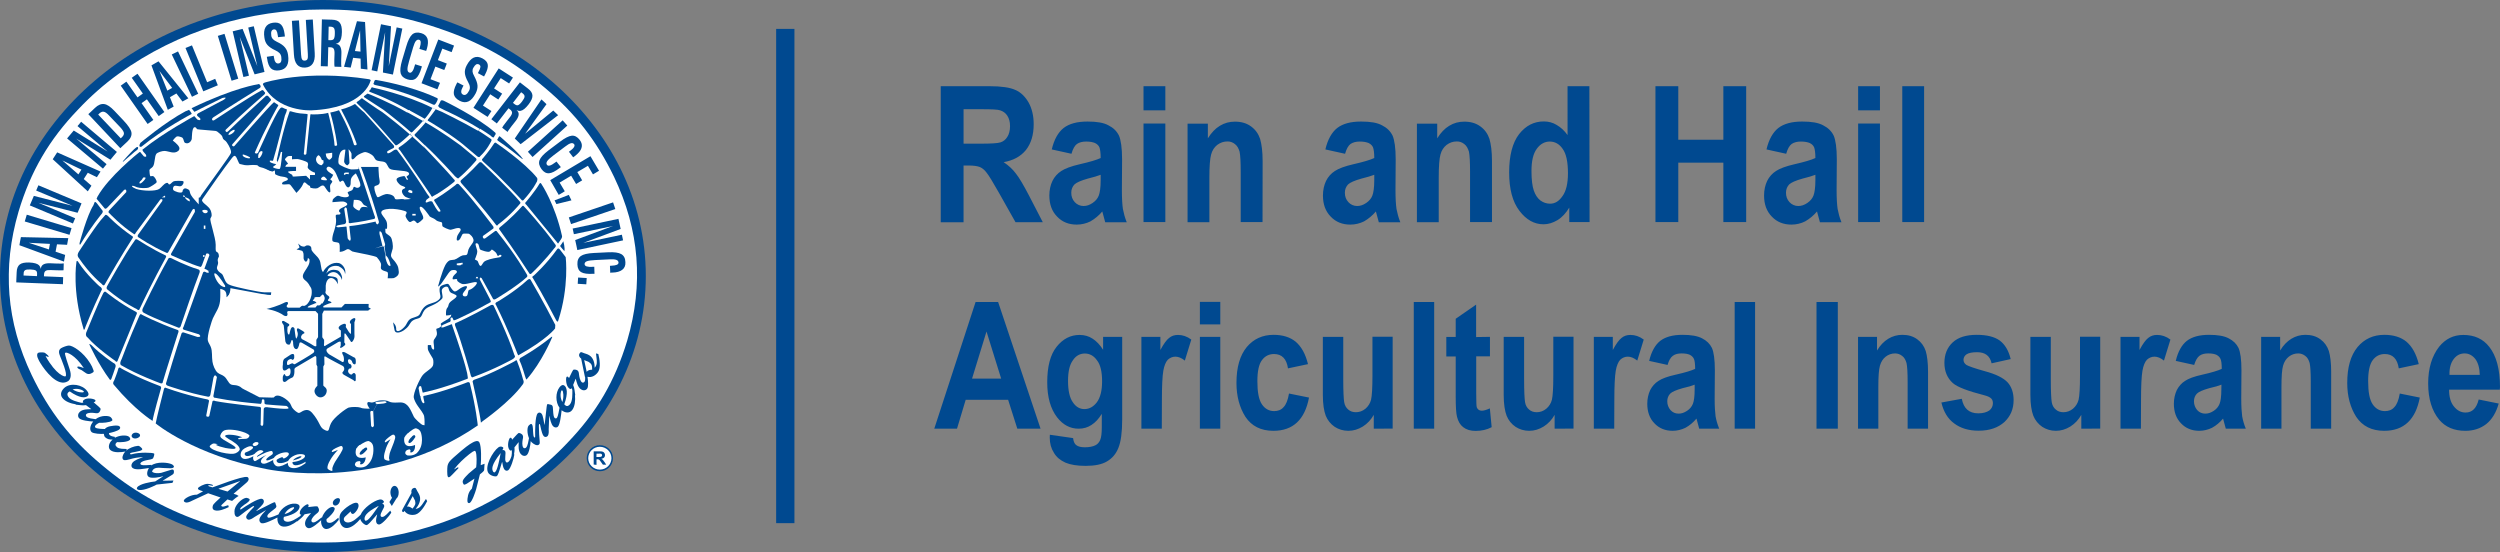 <?xml version="1.0" encoding="utf-8"?>
<!-- Generator: Adobe Illustrator 22.1.0, SVG Export Plug-In . SVG Version: 6.00 Build 0)  -->
<svg version="1.1" baseProfile="basic" id="Layer_1"
	 xmlns="http://www.w3.org/2000/svg" xmlns:xlink="http://www.w3.org/1999/xlink" x="0px" y="0px" viewBox="0 0 2474.4 546.4"
	 xml:space="preserve">
<rect x="0" y="0" width="2474.4" height="546.4" fill="#808080" stroke="none"/>
<path fill="#004990" d="M931.1,219.8V85.3H979c12.1,0,20.9,1.3,26.1,3.8c5.4,2.3,9.6,6.6,13,12.4c3.3,6,5,13.2,5,21.4
	c0,10.5-2.5,19-7.7,25.6c-5.2,6.4-12.5,10.3-22,12c5,3.4,9,7.1,12.1,11.3c3.3,4.1,7.5,11.3,13,21.8l13.6,26.3h-27l-16.5-29.3
	c-5.9-10.5-10-17.1-12.1-19.7c-2.1-2.8-4.2-4.5-6.7-5.6c-2.3-0.9-6.1-1.5-11.3-1.5h-4.8v56.2H931.1z M953.7,142.2h16.9
	c10.3,0,16.9-0.4,19.7-1.3c2.7-0.9,5-2.6,6.7-5.4c1.7-2.6,2.7-6.2,2.7-10.7c0-4.3-1-7.7-2.7-10.3s-4-4.3-7.1-5.3
	c-2.1-0.8-8.2-1.1-18.4-1.1h-17.8L953.7,142.2z M1060.5,152.2l-19.5-4.3c2.3-9.8,6.3-16.9,11.7-21.2c5.6-4.3,13.4-6.4,23.6-6.4
	c9.2,0,16.1,1.1,20.9,3.8c4.8,2.4,8.2,5.8,10.3,10.1c1.9,4.3,3.1,12.2,3.1,23.5l-0.2,30.3c0,8.5,0.4,14.7,1,18.8
	c0.8,4.1,1.9,8.5,3.8,13.2h-21.3l-2.9-10.7c-3.3,3.9-7.2,7.2-11.7,9.8c-4.2,2.1-8.9,3.2-13.6,3.2c-7.9,0-14.4-2.6-19.4-7.9
	c-5.2-5.3-7.7-12.2-7.7-20.9c0-5.4,1.1-10.3,3.1-14.5c2-4,5-7.4,8.8-9.8c3.6-2.4,9.8-4.7,18-6.6c10-2.3,16.9-4.3,20.9-6.2
	c0-5.4-0.6-9-1.3-10.7c-0.8-1.7-2.1-3-4.2-4.1c-2.1-0.9-5-1.5-8.8-1.5c-3.8,0-6.9,0.8-9.2,2.4
	C1063.7,144.1,1061.8,147.5,1060.5,152.2L1060.5,152.2z M1089.4,173c-2.9,1.1-7.1,2.4-12.8,3.8c-6.7,1.9-11.1,3.8-13.2,5.8
	c-1.9,2.1-3.1,4.7-3.1,8.1c0,3.8,1.1,6.8,3.5,9.4c2.2,2.4,5.3,3.8,8.6,3.8c3.1,0,5.9-0.9,9-3c3.1-2.1,5-4.5,6.1-7.3
	c1.1-2.8,1.9-7.9,1.9-15.4L1089.4,173L1089.4,173z M1131.8,109.2V85.3h21.6v23.9H1131.8z M1131.8,219.8v-97.5h21.6v97.5
	L1131.8,219.8L1131.8,219.8z M1249.6,219.8H1228V170c0-10-0.4-16.5-1.1-19.9c-1-3.2-2.3-5.8-4.6-7.5c-2.1-1.7-4.7-2.7-7.5-2.6
	c-3.6,0-6.9,1.1-10,3.4c-2.9,2.3-5,5.4-6.1,9.6c-1.1,3.9-1.7,11.7-1.7,22.7v44.2h-21.6v-97.5h20.1v14.5c3.5-5.6,7.5-9.8,11.9-12.4
	c4.6-2.8,9.4-4.1,14.9-4.1c6.3,0,11.5,1.5,15.9,4.7c4.4,3.2,7.3,7.3,9,12.4c1.5,5.1,2.5,12.4,2.5,22L1249.6,219.8L1249.6,219.8z
	 M1331.3,152.2l-19.5-4.3c2.3-9.8,6.3-16.9,11.7-21.2c5.6-4.3,13.4-6.4,23.6-6.4c9.2,0,16.1,1.1,20.9,3.8c4.8,2.4,8.2,5.8,10.3,10.1
	c1.9,4.3,3.1,12.2,3.1,23.5l-0.2,30.3c0,8.5,0.4,14.7,1,18.8c0.8,4.1,1.9,8.5,3.8,13.2h-21.3l-2.9-10.7c-3.3,3.9-7.2,7.2-11.7,9.8
	c-4.2,2.1-8.9,3.2-13.6,3.2c-7.9,0-14.4-2.6-19.4-7.9c-5.2-5.3-7.7-12.2-7.7-20.9c0-5.4,1.1-10.3,3.1-14.5c2-4,5-7.4,8.8-9.8
	c3.6-2.4,9.8-4.7,18-6.6c10-2.3,16.9-4.3,20.9-6.2c0-5.4-0.6-9-1.3-10.7c-0.8-1.7-2.1-3-4.2-4.1c-2.1-0.9-5-1.5-8.8-1.5
	c-3.8,0-6.9,0.8-9.2,2.4C1334.5,144.1,1332.6,147.5,1331.3,152.2L1331.3,152.2z M1360.2,173c-2.9,1.1-7.1,2.4-12.8,3.8
	c-6.7,1.9-11.1,3.8-13.2,5.8c-1.9,2.1-3.1,4.7-3.1,8.1c0,3.8,1.1,6.8,3.5,9.4c2.2,2.4,5.3,3.8,8.6,3.8c3.1,0,5.9-0.9,9-3
	c3.1-2.1,5-4.5,6.1-7.3c1.1-2.8,1.9-7.9,1.9-15.4L1360.2,173L1360.2,173z M1476.7,219.8H1455V170c0-10-0.4-16.5-1.1-19.9
	c-1-3.2-2.3-5.8-4.6-7.5c-2.1-1.7-4.7-2.7-7.5-2.6c-3.6,0-6.9,1.1-10,3.4c-2.9,2.3-5,5.4-6.1,9.6c-1.1,3.9-1.7,11.7-1.7,22.7v44.2
	h-21.6v-97.5h20.1v14.5c3.5-5.6,7.5-9.8,11.9-12.4c4.6-2.8,9.4-4.1,14.9-4.1c6.3,0,11.5,1.5,15.9,4.7c4.4,3.2,7.3,7.3,9,12.4
	c1.5,5.1,2.5,12.4,2.5,22L1476.7,219.8L1476.7,219.8z M1573.3,219.8h-20.1v-14.3c-3.3,5.4-7.1,9.6-11.7,12.4
	c-4.4,2.6-9,4.1-13.8,4.1c-9.2,0-17.1-4.5-23.8-13.3c-6.9-9-10.2-21.6-10.2-38.1c0-16.7,3.3-29.3,9.8-37.8
	c6.7-8.5,14.8-12.6,24.5-12.6c4.6,0,8.8,1.1,12.6,3.4c4,2.3,7.7,5.6,10.9,10.1V85.3h21.6L1573.3,219.8L1573.3,219.8z M1515.8,169.1
	c0,8.6,0.8,15.2,2.3,19.5s3.6,7.5,6.5,9.8c2.9,2.1,6.1,3.2,9.6,3.2c4.8,0,8.8-2.4,12.3-7.5c3.6-4.9,5.4-12.6,5.4-22.5
	c0-11.3-1.7-19.4-5.2-24.2c-3.3-4.9-7.7-7.3-12.8-7.3c-5,0-9.4,2.4-12.8,7.1C1517.5,152,1515.8,159.3,1515.8,169.1L1515.8,169.1z
	 M1638.5,219.8V85.3h22.6v53h44.6v-53h22.6v134.5h-22.6V161h-44.6v58.8H1638.5z M1767.9,152.2l-19.5-4.3c2.3-9.8,6.3-16.9,11.7-21.2
	c5.6-4.3,13.4-6.4,23.6-6.4c9.2,0,16.1,1.1,20.9,3.8c4.8,2.4,8.2,5.8,10.3,10.1c1.9,4.3,3.1,12.2,3.1,23.5l-0.2,30.3
	c0,8.5,0.4,14.7,1,18.8c0.8,4.1,1.9,8.5,3.8,13.2h-21.3l-2.9-10.7c-3.3,3.9-7.2,7.2-11.7,9.8c-4.2,2.1-8.9,3.2-13.6,3.2
	c-7.9,0-14.4-2.6-19.4-7.9c-5.2-5.3-7.7-12.2-7.7-20.9c0-5.4,1.1-10.3,3.1-14.5c2-4,5-7.4,8.8-9.8c3.6-2.4,9.8-4.7,18-6.6
	c10-2.3,16.9-4.3,20.9-6.2c0-5.4-0.6-9-1.3-10.7c-0.8-1.7-2.1-3-4.2-4.1c-2.1-0.9-5-1.5-8.8-1.5s-6.9,0.8-9.2,2.4
	C1771.1,144.1,1769.2,147.5,1767.9,152.2L1767.9,152.2z M1796.8,173c-2.9,1.1-7.1,2.4-12.8,3.8c-6.7,1.9-11.1,3.8-13.2,5.8
	c-1.9,2.1-3.1,4.7-3.1,8.1c0,3.8,1.1,6.8,3.5,9.4c2.2,2.4,5.3,3.8,8.6,3.8c3.1,0,5.9-0.9,9-3c3.1-2.1,5-4.5,6.1-7.3
	c1.1-2.8,1.9-7.9,1.9-15.4L1796.8,173L1796.8,173z M1839.1,109.2V85.3h21.6v23.9H1839.1z M1839.1,219.8v-97.5h21.6v97.5
	L1839.1,219.8L1839.1,219.8z M1882.8,85.3h21.6v134.5h-21.6V85.3z M1029.9,424.3h-23l-9.1-28.6h-42l-8.6,28.6h-22.5l40.9-125.4h22.3
	L1029.9,424.3z M990.9,374.7l-14.5-46.6l-14.3,46.6H990.9z M1039.1,430.3l23,3.3c0.4,3.3,1.4,5.8,3.2,7c1.8,1.4,4.6,2.1,8.4,2.1
	c4.5,0,8-0.7,10.7-2.1c2-1.1,3.4-2.6,4.5-5.1s1.6-6.7,1.6-12.6v-13.3c-3,4.9-6.4,8.6-10.2,11c-3.8,2.5-8,3.7-12.7,3.7
	c-8.4,0-15.4-3.7-21.3-11.2c-6.6-8.6-9.8-20.1-9.8-34.7c0-15.6,3-27.3,9.3-35.2c6.3-7.9,13.9-11.7,22.7-11.7c4.8,0,9.1,1.2,12.9,3.7
	c3.9,2.5,7.3,6.1,10.4,11v-12.8h18.9V415c0,13-1.3,22.4-3.8,28.4c-2.3,5.8-6.1,10.3-11.3,13.3c-5,3-12.1,4.4-21.1,4.4
	c-8.4,0-15-1.1-20-3.2c-5-2.3-8.9-5.4-11.4-9.8c-2.7-4.2-4.1-9.1-4.1-14.9L1039.1,430.3L1039.1,430.3z M1057.1,377
	c0,9.6,1.6,16.8,4.8,21.2c3,4.6,7,6.7,11.4,6.7c4.8,0,8.9-2.3,12.3-6.7c3.4-4.6,5.2-11.4,5.2-20.7c0-9.5-1.6-16.5-5-20.8
	c-3.2-4.6-7.3-6.8-12.1-6.8c-4.6,0-8.8,2.1-11.8,6.7C1058.7,360.9,1057.1,367.7,1057.1,377z M1149.9,424.3h-20.2v-90.9h18.8v13
	c3.2-6,6.1-10,8.6-11.9c2.5-2.1,5.4-3,8.8-3c4.6,0,8.9,1.4,13.2,4.6l-6.4,20.8c-3.2-2.6-6.4-3.9-9.3-3.9c-2.9,0-5.4,1.1-7.5,3
	c-2,2.1-3.6,5.8-4.5,11s-1.4,15.1-1.4,29.3L1149.9,424.3L1149.9,424.3z M1187.6,321.1v-22.3h20.2v22.3H1187.6z M1187.6,424.3v-90.9
	h20.2v90.9H1187.6z M1294.6,360.4l-19.8,4.2c-1.4-9.5-6.1-14.2-13.8-14.2c-4.8,0-8.9,1.9-12,6.1c-3,4-4.5,11-4.5,20.7
	c0,10.9,1.4,18.4,4.5,23c3,4.4,7.1,6.7,12.1,6.7c3.8,0,7-1.2,9.3-3.9c2.5-2.5,4.3-7,5.4-13.5l19.8,4c-4.1,21.9-15.9,32.9-35.2,32.9
	c-12.5,0-21.6-4.7-27.7-13.8c-5.9-9.3-8.9-20.5-8.9-33.5c0-15.6,3.4-27.3,10.2-35.6c6.8-8.1,15.7-12.1,26.6-12.1
	c8.9,0,16.3,2.3,21.8,6.8C1288,343,1292.1,350.2,1294.6,360.4L1294.6,360.4z M1359.7,424.3v-13.7c-2.6,4.7-6.3,8.7-10.9,11.6
	c-4.6,2.8-9.3,4.2-14.3,4.2s-9.5-1.4-13.4-3.9c-4-2.7-7.1-6.5-8.9-11c-1.8-4.7-2.9-11.6-2.9-20.5v-57.6h20.2v41.9
	c0,11.9,0.4,19.4,0.9,22.6c0.5,3.3,2,5.8,4.1,7.5c2,1.8,4.6,2.6,7.5,2.6c3.4,0,6.6-1.1,9.5-3.5c2.7-2.3,4.6-5.3,5.5-8.8
	c0.9-3.7,1.4-11.7,1.4-24v-38.4h20v90.9L1359.7,424.3L1359.7,424.3z M1399.3,298.9h20.2v125.4h-20.2V298.9z M1474.7,333.4v19.3
	h-13.6v36.6c0,7.9,0.2,12.4,0.5,13.7c0.9,2.3,2.5,3.5,5,3.5c1.8,0,4.5-0.7,8-2.3l1.8,18.6c-4.6,2.5-10,3.7-15.9,3.7
	c-5,0-9.1-1.2-12.3-3.7c-3-2.3-5-5.8-6.1-10.3c-0.9-3.3-1.3-10-1.3-20.1v-39.6h-9.3v-19.3h9.3v-18l20.2-14v32.1L1474.7,333.4
	L1474.7,333.4z M1538.7,424.3v-13.7c-2.6,4.7-6.3,8.7-10.9,11.6c-4.6,2.8-9.3,4.2-14.3,4.2s-9.5-1.4-13.4-3.9c-4-2.7-7.1-6.5-8.9-11
	c-1.8-4.7-2.9-11.6-2.9-20.5v-57.6h20.2v41.9c0,11.9,0.4,19.4,0.9,22.6c0.5,3.3,2,5.8,4.1,7.5c2,1.8,4.6,2.6,7.5,2.6
	c3.4,0,6.6-1.1,9.5-3.5c2.7-2.3,4.6-5.3,5.5-8.8c0.9-3.7,1.4-11.7,1.4-24v-38.4h20v90.9L1538.7,424.3L1538.7,424.3z M1597.7,424.3
	h-20.2v-90.9h18.8v13c3.2-6,6.1-10,8.6-11.9c2.5-2.1,5.4-3,8.8-3c4.6,0,8.9,1.4,13.2,4.6l-6.4,20.8c-3.2-2.6-6.4-3.9-9.3-3.9
	c-2.9,0-5.4,1.1-7.5,3c-2,2.1-3.6,5.8-4.5,11s-1.4,15.1-1.4,29.3L1597.7,424.3L1597.7,424.3z M1650.5,361.2l-18.2-4
	c2.1-9.1,5.9-15.8,10.9-19.8c5.2-4,12.5-6,22-6c8.6,0,15,1.1,19.5,3.5c4.5,2.3,7.7,5.4,9.7,9.5c1.8,4,2.9,11.4,2.9,21.9l-0.2,28.2
	c0,7.9,0.4,13.7,0.9,17.5c0.7,3.9,1.8,7.9,3.6,12.3h-19.8l-2.7-10c-3.1,3.7-6.7,6.8-10.9,9.1c-3.9,1.9-8.2,3-12.7,3
	c-7.3,0-13.4-2.5-18-7.4c-4.8-4.9-7.1-11.4-7.1-19.4c0-5.1,1.1-9.6,2.9-13.5c1.9-3.7,4.7-6.9,8.2-9.1c3.4-2.3,9.1-4.4,16.8-6.1
	c9.3-2.1,15.7-4,19.5-5.8c0-5.1-0.5-8.4-1.3-10c-0.7-1.6-2-2.8-3.9-3.9c-2-0.9-4.6-1.4-8.2-1.4c-3.6,0-6.4,0.7-8.6,2.3
	C1653.5,353.7,1651.7,356.9,1650.5,361.2L1650.5,361.2z M1677.4,380.7c-2.7,1.1-6.6,2.3-12,3.5c-6.3,1.8-10.4,3.5-12.3,5.4
	c-1.8,1.9-2.9,4.4-2.9,7.5c0,3.5,1.1,6.3,3.2,8.8c2.1,2.3,4.8,3.5,8,3.5c2.9,0,5.5-0.9,8.4-2.8c2.9-1.9,4.6-4.2,5.7-6.8
	c1.1-2.6,1.8-7.4,1.8-14.4V380.7z M1716.9,298.9h20.2v125.4h-20.2V298.9z M1797.9,298.9h21.1v125.4h-21.1V298.9z M1908.3,424.3
	h-20.2v-46.4c0-9.3-0.4-15.4-1.1-18.6c-0.9-3-2.1-5.4-4.3-7c-2-1.6-4.4-2.5-7-2.5c-3.4,0-6.6,1.1-9.3,3.2c-2.7,2.1-4.6,5.1-5.7,8.9
	c-1.1,3.7-1.6,10.9-1.6,21.2v41.2H1839v-90.9h18.8v13.5c3.2-5.3,7-9.1,11.1-11.6c4.2-2.6,9-3.9,13.9-3.9c5.9,0,10.7,1.4,14.8,4.4
	c4.1,3,6.8,6.8,8.4,11.6c1.4,4.7,2.3,11.6,2.3,20.5L1908.3,424.3L1908.3,424.3z M1921.5,398.4l20.2-3.7c1.8,9.5,7.1,14.4,16.3,14.4
	c4.8,0,8.4-1.1,10.9-2.8c2.3-1.7,3.6-4.4,3.6-7.2c0-1.9-0.5-3.5-1.6-4.6c-1.1-1.2-3.2-2.3-6.6-3.2c-16.4-4.2-27-8.2-31.4-12.1
	c-5.5-4.9-8.4-11.6-8.4-20s2.7-15.2,8.2-20.3s13.4-7.5,23.8-7.5c10,0,17.5,1.9,22.7,5.6c5.2,3.9,8.9,10,10.9,18.4l-18.9,4.2
	c-1.6-7.4-6.4-11-14.3-11c-4.8,0-8.4,0.7-10.5,2.1c-2,1.4-3,3.3-3,5.4s0.9,3.7,2.9,5.1c2,1.2,7.9,3.3,17.9,6.1
	c11.3,3,18.8,6.8,22.9,11.2c3.9,4.4,5.9,10.2,5.9,17.5c0,8.8-3,15.9-9.1,21.7c-6.3,5.6-14.6,8.6-25.6,8.6c-9.8,0-17.9-2.5-24.1-7.2
	C1927.8,414.5,1923.7,407.5,1921.5,398.4L1921.5,398.4z M2060,424.3v-13.7c-2.6,4.7-6.3,8.7-10.9,11.6c-4.6,2.8-9.3,4.2-14.3,4.2
	s-9.5-1.4-13.4-3.9c-4-2.7-7.1-6.5-8.9-11c-1.8-4.7-2.9-11.6-2.9-20.5v-57.6h20.2v41.9c0,11.9,0.4,19.4,0.9,22.6
	c0.5,3.3,2,5.8,4.1,7.5c2,1.8,4.6,2.6,7.5,2.6c3.4,0,6.6-1.1,9.5-3.5c2.7-2.3,4.6-5.3,5.5-8.8c0.9-3.7,1.4-11.7,1.4-24v-38.4h20
	v90.9L2060,424.3L2060,424.3z M2119,424.3h-20.2v-90.9h18.8v13c3.2-6,6.1-10,8.6-11.9c2.5-2.1,5.4-3,8.8-3c4.6,0,8.9,1.4,13.2,4.6
	l-6.4,20.8c-3.2-2.6-6.4-3.9-9.3-3.9c-2.9,0-5.4,1.1-7.5,3c-2,2.1-3.6,5.8-4.5,11c-0.9,5.3-1.4,15.1-1.4,29.3L2119,424.3L2119,424.3
	z M2171.7,361.2l-18.2-4c2.1-9.1,5.9-15.8,10.9-19.8c5.2-4,12.5-6,22-6c8.6,0,15,1.1,19.5,3.5c4.5,2.3,7.7,5.4,9.7,9.5
	c1.8,4,2.9,11.4,2.9,21.9l-0.2,28.2c0,7.9,0.4,13.7,0.9,17.5c0.7,3.9,1.8,7.9,3.6,12.3h-19.8l-2.7-10c-3.1,3.7-6.7,6.8-10.9,9.1
	c-3.9,1.9-8.2,3-12.7,3c-7.3,0-13.4-2.5-18-7.4c-4.8-4.9-7.1-11.4-7.1-19.4c0-5.1,1.1-9.6,2.9-13.5c1.9-3.7,4.7-6.9,8.2-9.1
	c3.4-2.3,9.1-4.4,16.8-6.1c9.3-2.1,15.7-4,19.5-5.8c0-5.1-0.5-8.4-1.3-10c-0.7-1.6-2-2.8-3.9-3.9c-2-0.9-4.6-1.4-8.2-1.4
	s-6.4,0.7-8.6,2.3C2174.8,353.7,2173,356.9,2171.7,361.2L2171.7,361.2z M2198.7,380.7c-2.7,1.1-6.6,2.3-12,3.5
	c-6.3,1.8-10.4,3.5-12.3,5.4c-1.8,1.9-2.9,4.4-2.9,7.5c0,3.5,1.1,6.3,3.2,8.8c2.1,2.3,4.8,3.5,8,3.5c2.9,0,5.5-0.9,8.4-2.8
	c2.9-1.9,4.6-4.2,5.7-6.8s1.8-7.4,1.8-14.4L2198.7,380.7L2198.7,380.7z M2307.3,424.3h-20.2v-46.4c0-9.3-0.4-15.4-1.1-18.6
	c-0.9-3-2.1-5.4-4.3-7c-2-1.6-4.4-2.5-7-2.5c-3.4,0-6.6,1.1-9.3,3.2c-2.7,2.1-4.6,5.1-5.7,8.9c-1.1,3.7-1.6,10.9-1.6,21.2v41.2H2238
	v-90.9h18.8v13.5c3.2-5.3,7-9.1,11.1-11.6c4.2-2.6,9-3.9,13.9-3.9c5.9,0,10.7,1.4,14.8,4.4c4.1,3,6.8,6.8,8.4,11.6
	c1.4,4.7,2.3,11.6,2.3,20.5L2307.3,424.3L2307.3,424.3z M2394,360.4l-19.8,4.2c-1.4-9.5-6.1-14.2-13.8-14.2c-4.8,0-8.9,1.9-12,6.1
	c-3,4-4.5,11-4.5,20.7c0,10.9,1.4,18.4,4.5,23c3,4.4,7.1,6.7,12.1,6.7c3.8,0,7-1.2,9.3-3.9c2.5-2.5,4.3-7,5.4-13.5l19.8,4
	c-4.1,21.9-15.9,32.9-35.2,32.9c-12.5,0-21.6-4.7-27.7-13.8c-5.9-9.3-8.9-20.5-8.9-33.5c0-15.6,3.4-27.3,10.2-35.6
	c6.8-8.1,15.7-12.1,26.6-12.1c8.9,0,16.3,2.3,21.8,6.8C2387.4,343,2391.5,350.2,2394,360.4L2394,360.4z M2453.3,395.4l19.8,4
	c-2.5,9.1-6.8,15.9-12.3,20.3c-5.7,4.4-12.5,6.7-20.7,6.7c-11.1,0-19.8-3.7-25.9-11c-7.1-8.6-10.9-20.5-10.9-35.9
	c0-15.2,3.8-27.3,10.9-36.4c6.3-7.7,14.1-11.6,23.9-11.6c10.9,0,19.5,3.9,25.6,11.7c7.1,8.9,10.7,22.3,10.7,39.9l-0.2,2.6H2424
	c0,7.2,1.6,12.8,4.8,16.6c3.2,4,7,6,11.4,6C2446.9,408.4,2451.2,404,2453.3,395.4L2453.3,395.4z M2454.4,371
	c-0.2-7-1.8-12.3-4.6-15.9c-2.9-3.5-6.4-5.3-10.4-5.3c-4.3,0-7.9,1.8-10.7,5.4c-3,3.9-4.5,9.1-4.3,15.8H2454.4z"/>
<path fill="#FFFFFF" d="M321.5,542.3c173,0,313.3-120.1,313.3-268.2C634.8,126,494.5,6,321.5,6S8.2,126,8.2,274.2
	C8.2,422.3,148.5,542.3,321.5,542.3"/>
<path fill="#004990" d="M606.7,453.5c0,7.2-5.8,13-13,12.9c0,0,0,0,0,0c-7.2,0-13-5.8-13-12.9c0-7.1,5.8-12.9,13-12.9
	C600.9,440.6,606.7,446.4,606.7,453.5"/>
<path fill="#FFFFFF" d="M605.2,453.5c0,6.2-5.1,11.3-11.5,11.3c-6.3,0-11.5-5.1-11.5-11.3c0-6.2,5.1-11.3,11.5-11.3
	C600.1,442.2,605.2,447.3,605.2,453.5"/>
<path fill="#004990" d="M590.3,452.3h2c1.3,0,2.1,0,2.5-0.2c0.3-0.1,0.6-0.3,0.8-0.5c0.2-0.3,0.3-0.6,0.3-1c0-0.4-0.1-0.8-0.4-1.1
	c-0.3-0.3-0.6-0.5-1-0.5c-0.7,0-1.3-0.1-2,0h-2.1 M587.6,459.8v-13.1h5.8c1.5,0,2.5,0.1,3.2,0.4c0.7,0.2,1.2,0.7,1.6,1.3
	c0.4,0.6,0.6,1.3,0.6,2.1c0,0.9-0.3,1.8-0.9,2.4c-0.6,0.6-1.5,1-2.7,1.2c0.6,0.3,1.1,0.7,1.5,1.1c0.4,0.4,0.9,1.1,1.6,2.1l1.7,2.6
	h-3.3l-2-2.8c-0.4-0.7-0.9-1.3-1.5-1.9c-0.2-0.2-0.5-0.4-0.8-0.5c-0.5-0.1-0.9-0.2-1.4-0.1h-0.6v5.5L587.6,459.8L587.6,459.8z
	 M557.6,238.8c0,0,1.8,6.7,1,9.8l-3.7-4.3c0,0-1-1.1,0.2-1.8 M209.5,118.5c0,0,1.1,1.6,2.9,0.2c0,0,35.9-23.8,46.1-29
	c0,0,1.6-1.8,3.2,1.3c0,0,2.3,1-1.4,3.7c0,0-19.8,17.1-36.8,33.6c0,0-1.1,1.4,0.3,1.9c0,0,0.2,1.6,2.6-0.8c0,0,11-10.9,35.8-33.5
	c0,0,1.7-2.3,3.4-0.6l1.9,2.2c0,0,1.9,1-0.3,2.9l-1.6,1.9c0,0-19.8,22.3-35.7,40.6c0,0-0.5,1.1,0,1.3c0,0,1.1,1.3,2.1,0.3
	c0,0,35.4-40.6,39.1-43.3c0,0,0.6,0,1.8,1.1l2.2,1.4c0,0,1,0.5-0.5,2.1c0,0-11.7,20.5-22.4,45.2c0,0,1,2.1,3.2,0.2
	c0,0,17.1-38.7,21.6-43.5c0,0,1.1-2.1,3-1c0,0,2.8,1.4,3.6,1.4c0,0,1.4-0.2-1.6,6.3c0,0-8.9,35.7-11.5,43.6c0,0,0,1.8-1.8,1
	c0,0-3.4-0.6-0.8,1.8c0,0,5.6,2.6,8.2,1.5c0,0,1.5-1.1-1.9-2.9c0,0-0.7-0.6,0.5-4.5c0,0,5.5-26.7,12-44.7c0,0,0.4-0.4,3.3,0.6
	c0,0,5.1,1.6,11.6,1.8c0,0,2.9,0.1,2.9,0.7l-3.8,39.1c0,0,0.2,0.8,1.2,0.7c0,0,0.3,0.4,1.3-0.7l4-39.1c0,0,0.5-0.4,1.7-0.1
	c0,0,9.1,0.4,15.9-1.5c0,0,6.1,23.5,6.3,32.2c0,0,0.4,0.7,1.4,0.4c0,0,1.1-0.1,1.2-0.8c0,0-1.8-14.9-6.8-32.1c0,0,5.3-1,8.6-2.3
	c0,0,10.4,18.1,14.9,34.3c0,0,0.6,0.5,1.5,0.4c0,0,1-0.2,1.2-1.1c0,0-3.8-12.5-15.5-34.4c0,0,6.8-1.3,13.8-5.4c0,0,7.1,7.1,9.1,8.4
	l29.2,32.6c0,0,1,1.3-0.1,2.5l-6.2,3.2l-33.6,7.1l-32.6,7.1l-39.2,2l-8.3,4l-32.4-7.5L208.9,148"/>
<path fill="#004990" d="M255.4,83.4c0,0-23.3,3.2-65.8,23.7l2.8,3.6c0,0,20.1-10.1,27.7-13.7c0,0,6-1.6,1.6,1.6L196.4,112
	c0,0-3.2,1.6,0,3.6l1.7,1.5c0,0,1.5,3.1-2.8,1.2l-3-3.4c0,0-30.5,16.4-50.6,32.7c0,0-1.5,0.3,0,2.3l2.6,3c0,0,1.9,3.4-1.9,1.9
	l-3.2-3.8c0,0-0.3-1.5-2.1,0.3c0,0-29.4,23.3-40.6,43.3l-0.9,2.1l8,9.6c0,0,0.9,1.1,2.6-0.8l16.6-17.5c0,0,2.6-1.8,2.2,2.1l-16.8,18
	c0,0-1.8,1.9,0,2.9c0,0,11.7,12.5,24.6,20.8c0,0,0.6,0.8,1.6-1.5l24.3-32.9c0,0,2.9-1.3,1.9,1.6l-24,33.4c0,0-1.1,1.9,0.8,2.7
	c0,0,13.3,9.1,27.4,15.1c0,0,1.1,1,2.2-1.5l23.5-41.1c0,0,2.7-3,2.4,2.1l-23.4,41.1c0,0-1,1.3,0.6,2.1c0,0,20,9.1,28,11.2
	c0,0,0.8,0.8,1.9-1.8l4.1-11.2c0,0,2.5-1.1,3.2,1.4l-4.8,13c0,0-0.7,0.7,0.9,0.9l2.3,1.1l3.9,1.4l10.3,3.9l22.1-60l-9-58.5
	l-18.6-17.8l-3.6-11.9l-0.8-6.1c0,0-1.1-1.3,2.8-3.4c0,0,18.4-12.1,43.3-27.4c0,0,3.2-1.2,1.3-3.6C257.3,84.2,256.6,82.6,255.4,83.4
	"/>
<path fill="#004990" d="M183.5,110.2l3.6-1.5c0,0,2.6,2.9,2.6,4.1c0,0-28,14.6-49.7,32.4c0,0-3.8,1.2-1-3.8
	C139,141.4,163.2,121,183.5,110.2 M132.8,147.6l2.2-1.8c0,0,2.4-1.4,1.5,1.7c0,0-0.4,0.8-3.4,2.9l-11.4,9.8c0,0-0.3-0.1,0-0.7
	C121.7,159.5,128.7,151.4,132.8,147.6 M92.4,203.3l1.2-3c0,0,0.3-1.4,2.1,0.7l5.7,7.4c0,0,0.9,0.9-0.3,2.7c0,0-11.6,14-21.6,30.9
	c0,0-1.3,0.7-0.6-2C78.8,240.1,86.3,212.5,92.4,203.3 M99.6,218.1l4.2-4.8c0,0,0.6-2,3.5,0.9c0,0,8.7,9.3,23.6,19.6
	c0,0,1.6,0.2,0,2.4c0,0-10.5,16-27.2,45.3c0,0-0.9,2.4-3-0.5c0,0-11.4-8.9-23-26.1c0,0-2-2,0.3-5.7C77.9,249.3,91.7,228,99.6,218.1
	 M136.4,237.4c0,0,14.9,9.6,26.9,15.1c0,0,2.1,0.6,0.6,2.8c0,0-14.4,26.2-25.7,50.5c0,0-0.5,2.4-3,0c0,0-12.5-5.6-28.7-19.1
	c0,0-2-0.9-0.3-3.8c0,0,17.7-32.1,27-44.6C133.2,238.3,134,235.7,136.4,237.4 M141.3,305.3c0,0,13.5-28.3,24.9-48.5
	c0,0,0.6-2.9,4.1-0.9c0,0,13.2,6.9,25.8,10.7c0,0,2.6,0.4,1.2,3.8c-0.3,0.7-6.1,15.8-18.2,51.7c0,0-0.6,3.6-3.5,1.8
	c0,0-24.2-9.2-32.6-14C143.1,309.8,139.7,309.2,141.3,305.3 M205.2,267.5c0,0,3.9,3-0.6,2.4c0,0-3.2-2.6-3.9,0.6
	c0,0-10.7,30-19.1,53.2c0,0-2.1,2.3,1.5,3l13.8,4.2c0,0,3.8,2.9-1.5,2.6c0,0-11-3.6-13.5-4.4c0,0-1.8-0.6-2.3,1.2
	c0,0-6.2,18.2-15,48.2c0,0-1.6,2.6,2.3,3.6c0,0,19.4,6.8,38.3,10.4c0,0,2.8,1.3,3.2-2.7l2.8-15.7c0,0,1.1-5.1,3.5-0.9l-3.3,17.6
	c0,0-1.2,3.2,2.2,3c0,0,15.3,3.5,43.9,5.9c0,0,1.2,0.6,1.6-2c0,0-0.3-3.3,1.6-2.3c0,0,1.1-1.1,1.1,2.9c0,0-0.8,2.1,2.8,2.1
	c0,0,16.4,1.4,18.9,1.4c0,0,2.3,1.2,2,2.3c0,0,1.2,1.7-20.1-0.9c0,0-4.7-1.3-4.4,2.4l-0.4,13.9c0,0,0,2-1.2,2c0,0-2-0.2-1.4-2.4
	l0.3-14.9c0,0,0.1-1.5-1.6-1.5c0,0-31.4-3.3-43.4-5.7c0,0-2.5-1.2-3,0.3l-3,13.7c0,0,0,1.8-1.8,1.4c0,0-2,0.5-1.1-2.6l2.4-12.5
	c0,0,0.8-1.3-1.6-2c0,0-18.3-3.3-40.7-11.3c0,0-1.8-1.4-2.4,1.8c0,0-7.4,29.1-8,33.3c0,0,37.8,31.5,110.2,45.3
	c0,0,111.7,23.7,208.6-43.3c0,0-1.8-17.9-7.6-40.6c0,0,0-3.7-3.8-1.7c0,0-22.1,8.8-41.2,12.9c0,0-1.9-0.2-1.2,1.9l0.7,3.5
	c0,0,0.6,1.6-0.1,1.9c0,0-2.3,1.5-3.7-7.2l-41.4-1.3l1.7,7l4.7-0.4c0,0,4.5,1.2-1.5,2.3l-6.3,0.6l-3.8,7.2l0.7,14.1
	c0,0-1.2,3.3-2.8,0.2l-0.8-13.4c0,0,0-2.3,2.8-1l3.8-7.2c0,0-3.2-0.9-0.4-2.2l3.6-0.2l-1.8-7.1l-6.9,0.3l-42.5,11.3l-33.1-12.5
	l-23.5-8.7l-57.1-64.5l16.8-26.9l52.3,3.4l-4.3-13l-35.5-9.6 M75.6,259.7c0,0-4.4,27.8,6.9,65.2c0,0,0.5,4.2,2.1-1.4
	c0,0,6.9-17.5,15.7-35.9c0,0,2.1-2-2-4.4c0,0-12.9-11.5-20.5-23.4C77.9,259.7,75.8,256.4,75.6,259.7 M104.8,289
	c0,0,13.8,11.3,29.5,19.5c0,0,2.3,0.5,0.5,3.4c0,0-10.2,25.3-18.2,44.6c0,0-0.6,3.2-2.7,0.5c0,0-17.9-12.2-27.2-23
	c0,0-3.2-1.6-0.7-6.4c0,0,11.7-28.9,15.9-36.8C101.9,290.7,103.2,287.7,104.8,289 M140.3,311.4c0,0,15.2,8,35.5,15.2
	c0,0,1.8,0.2,0.3,3.5c0,0-12.5,39.1-15,48c0,0,0.2,2.6-3.7,0.7c0,0-21.2-7.8-37.3-17.2c0,0-2.6-0.9,0.4-6.4c0,0,7.4-20,17.3-42.3
	C137.8,313,138.8,309.7,140.3,311.4 M120.1,364.7c0,0,14.5,8.5,38.5,17.5c0,0,1.6,0.7,0.5,3c0,0-7.6,26.6-8.1,31.4
	c0,0-17.3-10.6-38.2-35.6c0,0-1.9-1.4,0.2-4.4c0,0,3.5-8.7,4.2-12C117.3,364.6,117.8,362.6,120.1,364.7 M88.5,341
	c0,0,8.8,19.5,20.3,34.9c0,0,1.2,0.5,1.6-1.4c0,0,3.5-9.6,3.9-11.2c0,0,1.1-2.8-2.1-4.1c0,0-12.9-8.5-21.4-17.4
	C90.8,341.9,88,339.4,88.5,341 M467.9,378.2c0,0,7.4,32.1,8.1,40.2c0,0-0.2,0,1.8-1.6c0,0,27-18.9,39.4-36.1c0,0,2.1-2,0.5-5.1
	c0,0-2.5-9.7-5.8-17.7c0,0,0.2-2.7-2.8-0.2c0,0-23.3,12.7-39.9,18.2C469.1,375.9,467.3,377,467.9,378.2 M515.9,353.8
	c0,0,14.3-7.8,29.1-19.7c0,0,2.8-2.5,0.9,1.1c0,0-9.7,23.2-24.4,40c0,0-0.5,1.8-1.8-2.8c0,0-3.4-11.7-5.6-15.9
	C514.1,356.4,513.8,354.7,515.9,353.8 M525.1,276.8c0,0,13.8,23.5,24.5,44.8l-0.2,3.5c0,0-7.6,10.6-36.4,26.6c0,0,0.3,0.9-0.9-1.6
	c0,0-9.2-24.4-21.2-48.3c0,0-2.1-1.8,1.9-3.4c0,0,16.6-9.6,29.3-21.3C522.3,277.1,523.8,275.3,525.1,276.8 M451.8,319.4
	c0,0,13.3-5.8,33.7-17.2c0,0,2.8-1.8,3.7,1.6c0,0,13.8,28.5,20,47.8c0,0,2.1,1.6-2.1,4.1c0,0-17.1,9.6-38.8,17.5c0,0-1.8,1.6-2.7-3
	c0,0-8.3-30.8-15-47.6C450.6,322.6,449.3,319.9,451.8,319.4"/>
<path fill="#004990" d="M415.9,392.7l-1.6-8.3c0,0,0.5-3.6,2.6-1.8l1.4,5.7c0,0-0.4,0.7,2.3-0.2c0,0,15.2-2.8,41.7-13.1
	c0,0,1.4,0.7,0.3-4.1c0,0-0.3-6.4-15-48.7c0,0,0-2.1-1.6-0.9l-7.2,2.7c0,0-4.1,1.2-0.7-2.3l6-2.7c0,0,2.6-0.2,1.8-2.8
	c0,0-0.5-2.6,1.9-1.8l1.1,2.5c0,0,0.2,0.7,4.6-1.4c0,0,14.8-6.7,31.8-16.3c0,0,1.2-0.2-0.2-2.8l-10.2-19.7c0,0-0.5-3.2,1.8-1.4
	l11,20c0,0,0.5,2.5,4,0c0,0,20.1-12,29.8-21.1c0,0,1.1-1.1-0.2-2.8c0,0-11.1-19.8-29.5-42.3c0,0-0.7-1.4-2.3,0l-8.7,6.4
	c0,0-2.1,1.8-2.8-0.5c0,0-1.1-1.2,1.9-2.8l8.3-6c0,0,0.7-0.5,0-2.1c0,0-19.3-25.9-33.7-41.3c0,0-1.6-2.3-3.7,0.4
	c0,0-10.6,8.3-19.4,13.5c0,0-2.7,0.9-1.4,2.3l5.3,8.3c0,0,2.1,2.8-1.2,2.1c0,0-1.6-0.9-5.7-8.7c0,0-0.2-2.5-4.1-1.1
	c0,0-4.8,2.8-2.3-1.8l3.2-2.5c0,0,0.2-0.3-2.5-3.5c0,0-16.1-25.5-29.1-42.5c0,0-0.9-2.7-4.4-0.2c0,0-8,6.2-5.5-0.4l-5.7-5.1
	l-24,11.5l-2.6-1.6l4.2,10.5c0,0,0.7-0.7,1.9,1.9c0,0,8.6,22.3,17.3,52.8c0,0,0.9,2.1-1.2,3.4c0,0-1.6-0.2-1.8-2.8
	c0,0-16.1,3.7-25.3,4.4c0,0-1.2-0.7-0.5,2.5l1.1,10.1c0,0,0,4.6-3-0.4l-1.1-11c0,0,0.9-1.1-2.7-0.4l-5.8,0.5c0,0-4.1-0.9,0.4-2.1
	l4.8-0.9c0,0,3.9,0.2,2.6-4.4l-1.6-10.6c0,0,0.9-3.4,2.5-0.7l2,12.6c0,0-1.1,2.8,2.6,1.8c0,0,10.1-1.1,21.9-3.9c0,0,2.6,0,0.9-3.5
	l-15.2-46.2c0,0-1.2-2-0.2-2.8l-4.2-9.9l-76.7,5c0,0,1.6,2.1-0.9,3.4l-1.4,5.9l2.3,29l43.3,4.2c0,0,5.6,32.9,6.2,32.8
	c0.5-0.2,3.9,14.5,3.9,14.5l22.4,3.7l28.4-9.6l-2.8-11.3c0,0-1.1-5.8,2.1-1.6l3.3,11.2c0,0,0.2,1.2-0.5,2.1l1.2,9
	c0,0,3.2,2.1,4.8,10.1c0,0-2.6,3-5.1-7.6v-2l-1.6-9l-0.9-0.5l-25.1,6.7l8.6,8l18.4,18.2l-5.7,48.4l26,68.9 M528.3,272.8
	c0,0,12.6-11.3,23.2-26.2c0,0,0.9-1.6,2.5,0.2l5.9,7.7c0,0,3.6,29.1-7.4,62.9c0,0-0.5,3-2.8-1.9c0,0-12.7-24.5-22.4-40.5
	C527.1,275,526,274,528.3,272.8 M495.1,224.7c0,0,10.1-7.7,21.8-20.7c0,0,1-1,2,0.6c0,0,18.2,19.7,30.7,37.4c0,0,1.8,1.3-1.2,4
	c0,0-9,11.9-22.2,24.5c0,0-1.6,2-2.8-0.7c0,0-14.6-22.7-29-42.5C494.5,227.4,493,226.4,495.1,224.7 M520.6,199.9
	c0,0,9.1-10.7,13.2-17.8c0,0,1-2.2,2.2,0.2c0,0,13.2,19.5,20.3,51.4c0,0,0.2,1.3-0.9,2.9l-2.9,4.3c0,0-0.1,0.6-1.5-1.5
	c0,0-18.5-22.7-30.1-36.8C520.8,202.7,518.8,201.1,520.6,199.9 M456.6,178.1c0,0,9.1-7.7,17.8-17.3c0,0,1.1-0.6,2.2,0
	c0,0,28.5,27.3,37.9,38.7c0,0,1.6,1.1-0.5,2.9c0,0-8,10.1-21.1,19.9c0,0-0.8,2.4-2.6-0.6c0,0-14.1-18.5-33.6-40.3
	C456.8,181.3,454.7,179.6,456.6,178.1 M477.9,156.8c0,0,7-8.2,11.2-14.9c0,0,1.1-1.6,2.5,0c0,0,27.4,18.5,40,34.2c0,0,1.1,2.2-1,5
	c0,0-2.9,6.4-12.5,17c0,0-1.1,1.1-2.2-0.6c0,0-20.2-22.1-37.1-37.1C478.8,160.3,475.6,158.2,477.9,156.8 M492.6,137.5l1.3-2.4
	c0,0,0.5-0.6,1.3,0.3c0,0,18.7,16,22.2,21.8c0,0,0.5,1-1.8-0.8c0,0-14.6-11.9-22.9-17.2C492.7,139.3,491.6,138,492.6,137.5
	 M373.1,79.3c0,0,32,5,58.9,17.5c0,0,1.8,0.2,1.1,2.1c0,0-1.3,3.4-2.7,4.6c0,0-1,0.6-2.4-0.3c0,0-26.2-12.8-56-18.9
	c0,0-3.7-0.5-1.8-2.7C370.2,81.6,370.4,78.2,373.1,79.3"/>
<path fill="#004990" d="M434,104.2l1.9-3.8c0,0,0.2-2.1,3.5-0.6c0,0,33.9,16.4,50.7,31.4c0,0,1.3,1-0.2,2.6l-0.9,1.6
	c0,0-0.3,2.1-3.7-1.4c0,0-7.4-5.1-10.2-6.6c0,0-0.4,1.1-1.8,1.8c5.2,3.3,5.2,3.3,12.8,8.5c0,0,1.1,0.8-0.2,2.6c0,0-3.8,8-10.7,14.4
	c0,0-0.6,1.8-2.9,0l-14.1-11.9c0,0-18.7-15.5-53.3-33.8c-0.1-0.1-1.7,2.1-1.9,2c26.1,14.2,36.6,21.2,52.8,32.9l14.9,12.4
	c0,0,2.1,1.4,0,3.2c0,0-7.7,9.3-17,17c0,0-0.3,0.8-3.4-2.1c0,0-15.2-17.2-29.8-30.8c0,0-1.2,0.2-0.6,2.1c0,0,24.3,25.5,29.4,31.8
	c0,0,2.1,1.3-0.3,2.9c0,0-10.2,8.5-20.5,13.8c0,0-0.8,1.9-2.3-1.5c0,0-19.2-28.2-30.4-44.1c0,0-3.2-1.8,0.3-3.5
	c0,0,15.8-9.6,35.3-37.1c0,0-3.2-1.4-3.4-1.2c-6.8,13.7-32.9,36-33.8,35.9c0,0-2.3,2.1-3.2,0.5c0,0-15.5-18.4-29.5-33.1
	c0,0-3.8-3.7-8.2-8c0,0-1-0.6,0.3-1.5c1.3-0.8,0.1,0,0.1,0s3.3-2.2,3.5-2.8c0,0,1-1.2,2.2,0.3c0,0,14.3,10.1,18.9,12.8
	c0,0,22.3,16.5,41.5,35.1c0.2,0.2-0.5-0.9-0.3-1.5c0.6-1.4,1-0.7,0.9-0.8c-16.7-16.8-37.9-32.8-40.8-35l-18.7-12.2
	c0,0-1.7-0.6,0.1-1.9c0,0,2.1-1.4,2.6-1.9c0,0,0.4-0.2,1.6,0.4c0,0,21.8,8.8,37.7,18.2c0,0,0.8-1.3,1.7-2.1c0,0-16.9-10.2-37.8-18
	c0,0-2.9-0.7-0.5-2.1c0,0,0.8-1.1,1.3-2.2c0,0,0.1-1,2-0.1c0,0,31.8,6.7,57.8,19.7l10.2,4.3c0,0,18.7,9,35.3,18.5
	c0.3,0.2,1.9-1.7,1.8-1.8c-16.7-10.5-33.9-18.1-34.2-18.2l-5.9-3C435.1,106,432.8,105.1,434,104.2"/>
<path fill="#004990" d="M261.8,81.8c0,0,40.3-13.2,103.4-3.4c0,0,2.6,0.5,1.4,1.9c0,0-6.2,26.7-58.3,28.9c0,0-34.1,1.9-48-25.5
	C260.4,83.7,259.6,82.7,261.8,81.8"/>
<g>
	<path fill="#FFFFFF" d="M213.4,440.3c0.8,0.3,1.5,0.7,2.2,0.9c0.7,0.3,1.3,0.5,1.9,0.7c1.9,0.6,3.8,1.1,5.7,1.5
		c2,0.4,3.9,0.6,5.8,0.8c1.4,0.1,2.4,0.1,3,0c0.6-0.1,1-0.3,1.1-0.7c0.2-0.5-0.3-1.2-1.4-2c-1.1-0.8-3.3-2.2-6.7-4.1
		c-3.1-1.7-5.1-3-6-3.9c-0.9-0.9-1.2-1.8-0.9-2.7c0.4-1.2,1-2.3,1.8-3.2c0.7-0.8,1.6-1.4,2.6-1.8c1.7-0.5,4.3-0.7,7.8-0.4
		c3.4,0.3,6.8,1,10.1,2.1c2.1,0.7,3.7,1.4,4.9,2.1c1.2,0.8,1.7,1.3,1.6,1.8c-0.2,0.8-0.7,1.5-1.3,2c-0.6,0.5-1.4,0.8-2.1,0.9
		c-0.2,0-0.9,0-2.1,0.1c-1.1,0-2.2,0.1-3,0.1c-0.4,0-0.9,0.1-1.3,0.2c-0.3,0.1-0.6,0.1-0.9,0c-0.1,0-0.3-0.1-0.4-0.3
		c-0.1-0.1-0.1-0.2-0.1-0.4c0.1-0.4,1.3-0.7,3.5-1.1l0.6-0.1c-0.1-0.1-0.4-0.1-0.7-0.3l-0.9-0.3c-3.3-1.1-6.7-1.8-10.2-1.9
		c-3.2-0.1-4.9,0.3-5.2,1.1c-0.2,0.6,1.1,1.6,3.7,3.2c1.5,0.9,2.7,1.6,3.7,2.2c2.5,1.6,4.4,3.1,5.6,4.6c1.2,1.5,1.7,2.8,1.4,3.8
		c-0.3,0.8-1,1.6-2.2,2.4c-1.1,0.8-2.4,1.3-3.8,1.5c-2,0.2-4.4,0.1-7.4-0.4c-3.1-0.5-6.1-1.2-9-2.2c-2.3-0.8-4.2-1.6-5.5-2.6
		c-1.4-1-1.9-1.8-1.7-2.4c0.1-0.2,0.4-0.6,1.2-1.2c0.7-0.6,1.4-1,1.9-1.2c0.6-0.2,1.2-0.2,1.9-0.1c0.8,0.1,1.8,0.3,2.9,0.6
		c-0.3,0.2-0.6,0.3-0.9,0.4C214.1,440.2,213.8,440.3,213.4,440.3 M250.1,439.9c0.2-0.8,0.8-1.4,1.8-1.9c0.8-0.5,1.8-0.6,2.8-0.4
		c0.5,0.1,0.8,0.3,1,0.6c0.2,0.3,0.2,0.6,0.1,0.9c-0.2,0.7-0.7,1.3-1.7,1.8c-1,0.6-1.9,0.7-2.7,0.5c-0.4-0.1-0.7-0.3-1-0.6
		C250.1,440.6,250.1,440.2,250.1,439.9 M252.6,449.2l-0.4,1.6c-2.6,1.5-4.8,2.5-6.5,3c-1.7,0.5-3.2,0.6-4.4,0.3
		c-1.1-0.2-2.1-1-2.7-2c-0.5-1-0.6-2.2-0.2-3.7c0.3-1.3,1-2.4,1.9-3.3c1-0.9,2.4-1.8,4.3-2.6c1-0.4,1.8-0.7,2.5-0.8
		c0.7-0.1,1.3-0.1,2,0.1c0.4,0.1,0.8,0.3,1.1,0.6c0.2,0.2,0.3,0.5,0.2,0.8c-0.2,0.7-0.9,1.4-2.3,2.3c-1.3,0.8-3.1,1.6-5.3,2.4
		c-0.1,0.2-0.3,0.4-0.4,0.6c-0.1,0.2-0.1,0.4-0.2,0.5c-0.1,0.5,0,1,0.3,1.4c0.4,0.4,0.9,0.8,1.5,0.9c0.7,0.2,1.8,0.1,3.3-0.3
		C249,450.6,250.7,450,252.6,449.2"/>
	<path fill="#FFFFFF" d="M250.8,450.4c1.5-1.8,3-3.1,4.3-3.9c1.3-0.8,2.5-1.1,3.5-0.9c0.6,0.1,1.1,0.3,1.5,0.6
		c0.4,0.3,0.6,0.5,0.6,0.7c0,0.2-0.5,0.6-1.3,1.2c-1.1,0.8-2.3,1.5-3.5,2.2c-0.4,0.2-0.8,0.5-1.1,0.9c-0.3,0.3-0.4,0.6-0.5,1l0,0.1
		c2.9-1.7,5.9-3.2,9-4.5c2.8-1.1,4.7-1.5,5.6-1.4c0.4,0.1,0.6,0.4,0.9,0.9c0.2,0.5,0.3,1.1,0.2,1.6c-0.1,0.6-0.7,1.2-1.9,1.9
		c-1.3,0.7-2.5,1.6-3.6,2.6c-0.6,0.6-0.9,1.1-1,1.4c0,0.2,0,0.4,0.1,0.6c0.2,0.2,0.4,0.3,0.7,0.3c0.4,0.1,1.1-0.1,2.3-0.5
		c1.2-0.4,2.9-1.1,5.1-2.1l-0.3,1.6c-3.8,2.1-6.4,3.4-7.8,3.8c-1.3,0.5-2.5,0.6-3.4,0.4c-0.7-0.1-1.2-0.5-1.6-1
		c-0.4-0.6-0.5-1.2-0.3-1.9c0.1-0.7,0.7-1.5,1.5-2.5c0.9-0.9,2.1-2,3.8-3.2c-2.3,1.1-4.7,2.4-7.1,3.9c-2.4,1.5-3.8,2.3-4.3,2.2
		c-0.7-0.1-1.2-0.7-1.5-1.6c-0.3-0.9-0.3-2.1,0-3.4c0-0.2,0.1-0.3,0.1-0.5L250.8,450.4z"/>
	<path fill="#FFFFFF" d="M287.1,455.3l-0.2,1.6c-2.7,1.7-5,3-7.1,3.8c-2.1,0.8-3.8,1.1-5.1,0.9c-1.3-0.2-2.4-0.9-3.3-2.3
		c-0.9-1.2-1.2-2.7-1-4.2c0.2-1.2,0.8-2.3,1.6-3.1c0.9-1,2.2-1.8,3.8-2.5c1.4-0.7,2.9-1.2,4.4-1.5c1.5-0.3,2.7-0.4,3.7-0.3
		c0.8,0.1,1.3,0.3,1.6,0.6c0.3,0.3,0.4,0.7,0.4,1.2c-0.1,0.9-0.9,1.9-2.2,2.9c-1.3,1-2.4,1.4-3.1,1.3c-0.3-0.1-0.5-0.2-0.7-0.4
		c-0.1-0.3-0.2-0.6-0.1-1c-1.2,0.3-2.4,0.8-3.5,1.3c-1,0.5-1.8,1-2.4,1.5l-0.1,0.3c-0.1,0.8,0,1.4,0.5,1.9c0.5,0.6,1.2,0.9,2,1
		c1.3,0.2,2.9,0.1,4.6-0.4C282.7,457.4,284.7,456.5,287.1,455.3"/>
	<path fill="#FFFFFF" d="M289.9,455.7c2.6-0.6,4.6-1.3,6.1-1.9c1.5-0.7,2.3-1.3,2.3-1.8c0-0.1,0-0.3-0.1-0.3c0-0.1-0.1-0.1-0.2-0.1
		c-1-0.1-2.3,0.2-3.9,1C292.4,453.3,291,454.4,289.9,455.7 M289.5,457.3l0,0.2c-0.1,0.7,0.1,1.5,0.6,2c0.6,0.6,1.3,0.9,2.1,1
		c1.2,0.1,2.7-0.1,4.5-0.7c1.8-0.6,3.7-1.5,5.8-2.8l-0.2,1.6c-2.7,1.9-5,3.2-7,3.9c-1.8,0.7-3.7,1-5.6,0.8c-1.7-0.2-3-0.7-3.8-1.7
		c-0.8-0.9-1.1-2.2-1-3.8c0.2-1.2,0.6-2.3,1.4-3.3c0.8-1,2-2,3.4-2.8c1.4-0.8,2.9-1.5,4.5-1.9c1.5-0.4,3-0.4,4.5-0.3
		c1.1,0.1,1.9,0.3,2.5,0.7c0.5,0.3,0.7,0.7,0.7,1.3c-0.1,1.2-1.4,2.4-3.8,3.6C295.7,456.3,292.9,457,289.5,457.3 M334.5,445.3
		c-1.1,0.4-2.2,0.8-3.4,1.3c-1.3,0.5-2,0.8-2.3,0.8c-0.1,0-0.2,0-0.3-0.1c-0.1-0.1-0.1-0.2-0.1-0.3c0-0.4,0.1-0.8,0.4-1.1
		c0.4-0.4,0.8-0.8,1.3-1.1c1.4-0.9,2.9-1.7,4.5-2.3c1.5-0.7,2.5-1,3-1.1c0.5,0,0.8,0.2,1.2,0.6c0.3,0.5,0.5,1.1,0.5,1.6
		c0.1,0.9-0.8,2.8-2.5,5.6l-0.2,0.3l-4.8,7.4c-0.8,1.3-1.5,2.8-2.1,4.2c-0.6,1.5-0.9,2.6-0.8,3.2c0,0.3,0.1,0.6,0.2,0.9
		c0,0.2,0,0.4-0.2,0.6c-0.1,0.2-0.3,0.3-0.5,0.3c-0.5,0-1.4-0.3-2.5-0.9c-1.1-0.6-1.8-1.3-1.8-2c-0.1-1.8,0.7-4.4,2.6-7.6
		C328.5,452.3,331.1,448.9,334.5,445.3 M386.5,434.7c-1,0.6-2,1.3-3,1.9c-1.1,0.7-1.8,1.2-2.1,1.2c-0.1,0-0.2,0-0.3,0
		c-0.1-0.1-0.2-0.2-0.2-0.3c-0.1-0.3,0-0.7,0.2-1.1c0.3-0.5,0.7-1,1.1-1.4c1.3-1.2,2.6-2.3,3.9-3.2c1.3-1,2.3-1.5,2.8-1.6
		c0.4-0.1,0.9,0,1.3,0.3c0.4,0.4,0.7,0.8,0.9,1.5c0.3,0.9-0.2,2.9-1.3,5.9l-0.1,0.3l-3.2,8.2c-0.6,1.4-1,2.9-1.2,4.5
		c-0.3,1.6-0.3,2.7-0.2,3.2c0,0.1,0.1,0.3,0.2,0.5c0.1,0.2,0.1,0.4,0.2,0.4c0.1,0.3,0,0.5,0,0.6c-0.1,0.2-0.3,0.3-0.4,0.4
		c-0.5,0.1-1.4,0-2.6-0.4c-1.3-0.4-2-0.9-2.2-1.6c-0.5-1.8-0.2-4.4,1-7.9C382.1,442.7,383.9,438.9,386.5,434.7 M355,441.4
		c0,0,6.2-4.8,9.7-4.9c0,0,4.1,0.9,4.7,5.6c0,0,2,12.4-6.8,19c0,0-3.4,2.7-9.4,1.1c0,0-3-1.5-1.5-3.8c0,0,0.4-2,4.4-2
		c0,0,1.4,1.1,0.4,2.2c0,0-0.7,1.1,0.8,1c0,0,4.1,0,4.7-6.9c0,0-12.7,3.8-9.5-8.6c0,0,1.3-1.7,2.1-2.5l3.7,3.7c0,0-2.8,2.7-2.3,4.2
		c0,0,1.3,2.8,7.4-4.6c0,0,0.6-4.5-4.4,0 M402.4,430.1c0,0,5.6-5.6,9-6.2c0,0,4.2,0.3,5.4,4.9c0,0,3.7,11.9-4.2,19.6
		c0,0-3,3.1-9.2,2.4c0,0-3.2-1.1-2.1-3.5c0,0,0.2-2,4.1-2.6c0,0,1.6,0.9,0.7,2.2c0,0-0.6,1.2,1,0.9c0,0,4.1-0.6,3.7-7.4
		c0,0-12.1,5.5-10.7-7.1c0,0,1-1.8,1.8-2.8l4.2,3.1c0,0-2.5,3-1.7,4.5c0,0,1.7,2.6,6.7-5.6c0,0,0-4.5-4.4,0.6 M181.4,194.8
		c0,0,1.3,0.1,1.6,0c0.2-0.1,0.1-0.4-0.1-0.7c-0.2-0.2-0.4-0.5-0.9-0.7c-0.2-0.1-0.6-0.2-0.6-0.2 M408.1,211.7h3.3v1.6h-3.3V211.7z
		 M201.7,223.2h1.6v3.3h-1.6V223.2z"/>
	<path fill="#FFFFFF" d="M458.1,281.2c-1.8-0.2-5.4-2.5-5.6-3.6c-0.1-0.5,0-1.1-0.3-1.3c-0.7-0.5-3.4,0.6-4.1,0
		c-0.4-0.3,0-2,0.7-3.1c1.8-2.5,4.2-3.2,3.2-4.9c-0.9-1.6-4.4-1.1-5.5-0.6c-2.7,1.2-9.2,13.9-12.2,15.5c-0.4,0.2-0.8,0.4-0.8,0.4
		s4-15,7.2-21.1c0.9-1.7,2.5-3.9,4.2-4.7c1.4-0.6,3.2-0.4,4.9-0.8c2.8-0.8,5.4-3.5,8-4.2c1.7-0.4,3.3,0,4.2-0.7c1-0.8,0.9-3,1.7-5.2
		c1.1-3,4.2-5.7,4.9-8.2c0.5-1.9-0.9-4.7-3.4-6.6c-1.1-0.9-1.5-0.9-3.3-0.9h-2c-1.8,0-2.1,0.2-3,2.2c-0.7,1.5-1.6,3.5-2.7,4.3
		c-0.8,0.5-1.6,0.5-2,0c-0.4-0.7,0-3.3,0.7-4.8c0.7-1.5,1.9-2.8,2.6-4.1c0.6-1.1,0.6-2.1,0-2.6c-2-1.6-7.1,0.9-9.3,1.2
		c-1.6,0.2-7.9-2.6-8.3-3.6c-0.5-1.4,0.1-3.1-0.7-3.7c-0.3-0.3-0.9-0.3-1.6-0.5c-3.5-0.9-3.6-1.4-5-2.5c-1.4-1.1-3.5-1.6-5.2-2.8
		c-0.2-0.1-7.8-12.1-9.8-9.3c-0.3,0.4-0.2,1.2,0,2c0.8,3.2,3.6,6.1,3.3,9.1c-0.2,1.2-5.1,5.2-5.9,4.8c-1-0.5-1.7-2-2.9-2.5
		c-1.1-0.4-1.6,0.2-3.2,1c-0.5,0.3-0.9,0.4-1.4,0.3c-1.6-0.4-4.2-4.9-4.1-6.1c0.1-1.3,1.3-2.5,1.1-3.4c-0.1-0.7-1.1-1.2-2.3-1.5
		c-3.5-1.2-10.9-2.3-14.6-2c-4.4,0.3-9.7,1.3-7.9,5c1.5,2.9,4.7,5.4,5.3,9.2c0.4,2.4,0,5.5,0,5.5h-1.6v2.1c0,1.1,0.1,1.6,0.4,2
		c0.9,1.2,3.7,2.5,4.9,4.1c1.7,2.3,2.5,9.3,2,11.4c-0.4,1.9-1.3,4-1.6,5.6c-0.8,3.9,2.7,4.6,6.1,10.8c0.7,1.3,1,2.4,1.2,3.9
		c0.7,4,0.6,6.1-3.3,8.3c-1.2,0.7-1.6,0.8-3.4,0.8h-4c0,0,0.3-2.3,0.3-3.7c0.1-2.7-0.7-2.6-2.9-3.3c-1.7-0.5-3.5-1.3-4-2.5
		c-0.5-1.3,0.4-3.2,0-4.9c-0.5-2.1-3.8-6.2-4.1-6.4c-1.4-1.2-14.7-3.7-22.1-5.2c-2.2-0.4-2.5-0.6-3.4-1.3c-4.1-3.3-4.2-0.4-8.7,0.8
		c-1.1,0.3-2.6,0.4-2.6,0.4s0.2-3.9,0-6.3c-0.1-1.4-0.4-2.3-1.2-2.7c-1.4-0.7-4.3-0.5-5.5-1.4c-0.7-0.6-0.7-1.6-0.6-3.1
		c0.3-3,1.3-5.8,2.2-8.6c1-3.3,1.8-7.2,1.5-10.3c-0.4-3.4-1-4.6,1.8-4.5c1.1,0,2.2,0.1,2.5-0.9c0.4-1.3-0.5-1.1-1.1-1.8
		c-0.2-0.3-0.3-0.6-0.3-0.9c-0.1-2.8,6.1-3.8,7.9-5.9c1.2-1.5-1.4-3.1-3.4-3.4c-1-0.1-1.3-0.1-3.5,0l-7.5,0.6c0,0,0.1-1.6,0.4-2.5
		c0.3-1,3.6-3.5,4.3-3.7c1.4-0.5,2.4,0.3,4.1,0.8c3,0.9,8.1,0.9,7.5-1.6c-0.2-0.8-1.2-1.9-1.2-2.5c0-1,3.4-1.5,4.4-2.4
		c1.3-1.1,1.1-3.1,1.9-3.3c0.6-0.1,1.7,0.8,2.8,1c1.7,0.3,3.5-1.1,3.5-2.6c0.1-3.5-4.5-11.7-4.5-11.7s-2.8,1.9-4,3.9
		c-1.9,2.9-0.5,5.9-1.6,8.2c-1.2,2.5-2.9,2.3-4.5-0.4c-1-1.8-1.7-4.2-2.8-4.5c-0.9-0.2-2.2,1.1-2.5,1.2c-1.4,0.4-3-7.4-6.2-11.5
		c-1.2-1.5-2.7-2.7-4.5-3.4c-0.8-0.3-2.5-0.3-2.9,1.8c-0.2,0.9,1.3,2.6,2.4,3.4c1.4,1.1,4.2,2.7,4.2,2.7s-0.7,1.5-1.3,2.5
		c-0.8,1.1-1.7,1.6-1.5,2.1c0.2,0.5,1.5,1,1.8,1.7c0.4,1.1-1.5,2.6-1.8,3.5c-1,2.4,0.7,6.8-0.4,7.5c-1.8,1-5-6-6.2-6.5
		c-2.2-1-4.2,1.7-6.3,2.5c-1.6,0.6-6.8,0-7.1-0.9c-0.1-0.3-0.1-0.6-0.1-0.9c0.1-0.4,0-0.5-0.7-0.7c-1.6-0.6-2.7-2.2-3.9-3
		c-2-1.2-2.1,1.5-3.5,3.6c-1.6,2.7-5.4,6.5-5.4,6.5l-5.1-6.8c-1.3-1.8-1.7-1.9-3.9-1.7c-1.7,0.2-4.6,0.4-5.2-0.2
		c-0.2-0.2,0-1.1,0.4-1.6c0.9-1.1,3.8-1.5,4.9-2.4c0.4-0.4,0.5-0.8,0.4-1.2c-0.7-1.9-5.1-2.1-7.3-2.5c-1.7-0.4-3.3-1-4.8-1.8
		c-3.8-2.1-8.2-5.2-12.3-6.5c-1.8-0.5-3.7-0.8-4.7-1.7c-0.2-0.2-0.4-0.5-0.7-0.7c-0.4-0.3-1-0.4-1.5-0.4c-3.7-0.5-10.1,0.4-13.3,0.7
		c-0.8,0.1-1.5,0.1-2-0.2c-2.1-1.3-3.5-8.1-5.4-9.4c-1.1-0.8-2,0.3-3.5,2.1c-8.7,11.2-19.1,26.3-28.4,39.6c-1.2,1.8-1.3,2.1-0.6,3.2
		c0.5,0.8,1.2,1.5,1.9,2.1c3.7,3.3,6.2,4.5,7.1,10c0.4,2.7-0.2,2.8-1.1,4.7c-1,2.1,5.2,18.8,5.2,26.1c0,2.9-0.3,6,0.6,6.7
		c1.2,0.9,2.4,0.9,2.6,4.4c0.1,1.1-0.6,1-1.1,3.2c-0.3,1.3,0.2,2.2,0.3,3.4c0.1,1.8-1.2,3.6-1.2,5.3c0.1,1.5,1.5,3.4,3.1,4.5
		c0.8,0.5,1.5,1,2.1,1.6c0.8,1,1.3,2.5,1.9,3.9c1.9,4.8,3.3,5.9,6.7,7.1c5.5,2,28.3,6.8,32.8,6.9c3.4,0.1,7.2,0,7.2,0
		s-0.1,1.4-0.3,2.2c-0.1,0.3-0.2,0.5-0.3,0.7c-0.2,0.3-0.5,0.3-2.6-0.1l-37.2-6.9c0,0,0,4-1.5,6.5c-0.9,1.5-2.4,2.5-2.4,2.5
		s0.4-3.9-1.3-6c-1.6-1.9-4.9-2.3-4.9-2.3s0.3,7.2-0.2,12.1c-0.8,7-4.2,10.8-7.1,17.1c-0.7,1.5-6.1,17.2-4.9,22.2c0.5,2,2,3.9,2.8,6
		c1.8,4.3,0.9,9.8,1.7,14.7c0.5,3.4,2.6,8.9,5.3,11c1.8,1.5,4.6,2,6.5,3.7c2.7,2.2,3.9,6.5,6.5,7.8c1.4,0.7,3.1,0.5,4.9,0.8
		c1.4,0.2,4.2,1.1,5.4,2.4c0.5,0.5,0.8,0.7,2.7,1.7l15.2,7.8l11.7,0.3c2.2,0.1,2.5,0,2.9-0.5c3.6-4.6,13.6,2.7,15.8,6.3
		c0.9,1.4,1.2,2.9,2.2,4.4c1.6,2.3,5.3,5.1,6.4,5c1.2,0,2.4-1.2,4.1-2c5.3-2.4,7.9,0,11.6,5.1c6.1,8.4,4.9,11.6,10.6,14.1
		c4.3,1.9,2.8-1.5,5.6-7.1c2.8-5.7,14.8-14.5,17.4-15.4c2.7-0.8,9.5-0.8,11.6,0c0.6,0.2,1.1,0.5,2.2,0.7c2.3,0.4,7.1,0.4,7.1,0.4
		s-2.1-2.7-2.4-4.5c-0.4-3.2,2.5-1.8,3.9-1.6c1.7,0.2,3.8-0.9,6.1-1.6c2.8-0.8,7.7-0.8,10,0c1.1,0.4,2.1,1,3.3,1.3
		c2.7,0.7,6.6,0.2,9.6,0.2c7.5,0.2,9.7,7.1,13.1,14.1c1,2,7.2,7.8,8.8,8.2c0.9,0.2,1.8,0.3,1.8,0.3s0.3-5.4-0.4-9.1
		c-0.5-2.3-3.7-6.5-6.2-9.9c-1.8-2.5-3.5-5.8-4-8.2c-0.9-4.5,6.2-19.3,8.8-22.4c3.1-3.7,8-5.7,10-9.1c0.8-1.4,0.8-5.9,0-7.4
		c-1.4-2.6-4.7-7.2-4.9-9.4c-0.2-1.8,0-3.9,0-3.9h2.2c1,0,1.1,0.1,1.1,0.9c0.1,1.8,1.3,3.6,2.2,3.6c1.9,0-0.5-6.5,0.4-9.3
		c0.2-0.7,0.7-1.2,1.2-1.9c0.8-1.1,1.7-2.6,1.9-4.1c0.2-2.2-1-4.5-0.5-5.2c0.3-0.4,1.1-0.4,2.1-0.8c1.2-0.5,2.6-1.6,2.8-2.4
		c0.2-0.7-0.7-1-0.7-1.5c0-1.2,4.5-3.2,7.5-5.2c1.3-0.9,2.3-1.9,2.7-2.9c0.7-2.2-0.1-1.1-1.1-0.8c-1.2,0.3-3.8,0.3-3.8,0.3
		s-0.3-4.3,0.5-6.3c0.3-0.9,0.9-1.3,1.3-2c0.6-1,0.6-2.5,1.4-3.8c1.7-3,9.9-6.1,6.4-8.2c-3.1-1.9-5.1-1.4-6.4-4.3
		c-0.5-1.1-0.6-2.4-1.2-3.2c-1.3-1.8-5.3,0.1-6,2.2c-0.8,2.1,1.2,6.4,0.4,8.5c-0.5,1.1-3.7,3.6-5.1,4.5c-6.5,4.2-11.1,3.7-14,9.6
		c-0.6,1.2-1,2.5-1.7,3.6c-2.2,3.4-4.9,1.8-9,4.8c-1.6,1.2-2.4,3.3-3.8,5.1c-1.2,1.6-2.9,3-4.4,4.1c-3.8,2.6-8.4,3.6-9.3,0.2
		c-0.6-2.4-1.5-8-1.5-8s1.6,1.7,2.3,3.1c1.3,2.4,0.4,4.1,1,4.9c1.8,2.6,7.4-2.3,9.3-5.2c1.3-2.2,2.2-4.4,4-5.8
		c2.6-1.9,7.3-2.1,9.3-4.3c0.6-0.7,0.9-1.5,1.4-2.5c1.1-2.3,2.7-4.8,4.9-6.4c3.4-2.5,8.2-2.8,11.4-4.9c5.8-3.8,2.1-5.6,2.4-11.7
		c0.2-3.3,2.1-3.8,5.8-4.9c4.3-1.3,2.9,0.9,7.3,5.9c3.2,3.6,5-1.6,11.3-3.7c1.1-0.4,2.2-0.5,2.6,0c0.2,0.3,0.2,0.7,0,1.2
		c-1.2,2.9-5,5.6-3.9,7.6c0.8,1.5,3.4,1.3,4.2,0.2c0.9-1.3,0.7-4.5,1.7-5.4c0.4-0.3,0.9-0.4,1.5-0.6c2-0.7,5.6-4,6.3-5.8
		C473.4,276.8,463.1,281.7,458.1,281.2"/>
	<path fill="#FFFFFF" d="M473.3,275.5h-2.4c0,0,0.1-0.3,0.2-0.6c0.4-0.9,0.9-1.1,1.3-0.9c0.2,0.1,0.5,0.4,0.7,0.9
		C473.2,275.2,473.3,275.5,473.3,275.5 M228.1,133.1c1.6-0.5,5.2-3.5,3.9-4.6c-0.5-0.4-2.7,0.8-3.7,1.6c-1.4,1.2-2.7,3-2,3.3
		C226.7,133.6,227.7,133.3,228.1,133.1 M256.5,156.4c0.4,0,0.5-0.2,1.6-1.6c1.3-1.8,2.1-4.5,1.6-4.9c-1.7-1.4-3.9,1.6-4.1,3.9
		c-0.1,1.1,0,2.6,0,2.6 M247.1,155.5c0.2,0.1,0.4,0.6,0.4,0.8c0,0.4-0.7,0.4-1.4,0.4c-1.7-0.1-4.7-0.9-5.7-2.5
		c-0.3-0.4-0.4-0.9-0.2-1.1c0.2-0.2,0.7-0.2,1.3,0C243.4,153.6,245.8,154.8,247.1,155.5 M486.8,246.9c0,0-1.1,1.4-2,2
		c-1.8,1.3-9.3-1.6-9.5-1.9c-1.3-1.6-0.9-4.8-2.5-5.9c-0.6-0.4-1.6-0.5-2,0c-0.6,0.8,0.9,4.4,1.3,6.1c0.4,1.4,0.4,2.4-0.1,4.2
		c-0.6,2.2-2,5.4-2,5.4s1.5,0.7,2.3,1.2c0.4,0.3,0.7,0.7,0.8,1.1c0.5,1.1,1,2.9,1.7,3.6c1.5,1.7,2.3-1.3,4-3.3
		c2.1-2.3,9.7-3.8,13.1-4.3c2.2-0.4,2.5-0.4,3-0.6c0.9-0.4,2.1-1.2,1.1-2c-1.2-0.9-1.9,0.1-2.6,0.6c-1.1,0.8-1.1-0.7-2-2.2
		C490.3,248.9,486.8,246.9,486.8,246.9 M457.8,260l-5.7,0.8v1.6c0,0,3.4,0.5,4.1,0c0.2-0.2,0.2-0.4,0.3-0.5c0.3-0.2,1.1,0.1,1.3-0.3
		C458.1,261.2,457.8,260,457.8,260 M406.7,196.9c0,0-3.2-1-5.1-1.9c-2.1-1.1-4.9-5-3.3-7.2c0.7-1,2.7-1.2,2.8-1.9
		c0.1-1.2-3-1.7-4.4-2.5c-1.6-0.9-4.8-4.4-4.1-6.3c0.8-2,7.5-3,7.7-2.8c1.3,0.9,1.6,3.6,2.7,3.6c2,0-0.1-1.5-0.5-2.6
		c-0.4-1.2,1.4-1.2,2.2-2.5c0.6-0.9-0.2-2-0.8-2.4c-2.7-1.9-15.4-1.4-18-3.3c-2.3-1.7-2.5-5.2-4.9-6.5c-2.3-1.3-6.9-0.6-9-2.4
		c-1-0.9-1.4-2.3-2.3-3.4c-2-2.4-6.3-4.2-8.1-4.3c-1.8-0.1-7.4,2.5-8.9,4.1c-1.1,1.2-2.1,2.5-3.2,3c-2.6,1-1.2-4.1-1.6-5.6
		c-0.6-2-2.9-4.3-2.9-4.3l0.8,11.2c0.2,2.2,0.1,2.5-0.4,3.3c-0.4,0.5-0.9,1-1.4,1.4c-0.5,0.3-2.6-1-3.3-3.1c-0.2-0.5-0.1-0.8,0.1-3
		l1.1-9.4c0,0-0.7,0-1.3,0c-1.4,0.1-3.3,1.7-4,3.3c-1.3,2.8-2.4,8.9-1.2,10.9c0.8,1.3,9.1,5.2,12.7,5.4c1.7,0.1,3.4-0.2,5-0.2
		c0.8,0,1.6,0.1,1.9-0.6c0.2-0.6,0-1.7,0-1.7h19.6c0,0,0.1,6.1,0.5,9.5c0.4,3.3,1.7,6.3-0.5,8c-1.1,0.9-3.1,1-3.8,1.7
		c-1,1,0.5,6.7,2.2,10c1.1,2.2,2.7-0.6,8.6-2.2c2.1-0.6,6.8,0.4,8.4,2.5c0.7,0.9,0.6,2,1.4,2.4c1.5,0.7,5.9-0.5,8,0
		c0.3,0.1,0.5,0.2,0.9,0.3C402.1,197.5,406.7,196.9,406.7,196.9"/>
	<path fill="#FFFFFF" d="M408.1,189.6c0-0.7,0-0.8-0.5-0.9c-0.3,0-0.6-0.1-0.9-0.2c-0.6-0.4-0.7-0.8-1.8-0.3
		c-0.8,0.3-1.2,1.4-0.7,1.9c0.8,0.8,3.8,1.1,3.8,1.1 M364,205.2c0,0-0.6-0.5-1.1-0.9c-1.1-0.9-2-0.9-2.6-1.4c-1-0.8-1.9-2.7-2.9-3.6
		c-0.9-0.7-1.9-1.1-2.9-1.3c-0.7-0.1-1.4-0.2-2.1-0.2h-2.2l-0.5,4.5c-0.3,2-0.1,2.4,1.3,3.7c1.8,1.6,4.1,2.6,4.6,2.4
		c0.7-0.3,0.8-2.5,2.5-3.3C360,204.3,364,205.2,364,205.2 M342.5,170.8h2.7v1.6c0,0-2.7-0.4-3.3,0c-0.4,0.3,0.1,0.8-0.7,0.7
		c-1.2-0.2-0.9-1.1-0.4-1.8C341.2,170.9,341.3,170.8,342.5,170.8 M322.4,152c0,0,0.2,1.4,0.4,2.5c0.4,1.6,2.4,3.8,3.3,3.6
		c0.7-0.2,1.4-0.9,1.9-1.6c0.8-0.8,0.8-1.1,0.8-2.4v-2.9 M320,158.5c0,0,0.5,2.7,0,3.3c-0.2,0.2-0.4,0.2-0.5,0.3
		c-0.3,0.2-0.4,0.7-0.6,1c-0.4,0.5-1,0.5-1.7,0.3c-4.1-1.3-6.3-6.4-2.4-9.6c0.9-0.7,2.6,1.5,3.4,3.6c0.4,1,0.5,1.1,0.9,1.1
		 M321.4,175.2c-1.4-1.1-2.8,0.2-3.5,1.3c-0.8,1.5,1.3,1.8,3.2,1.9c1.1,0.1,2.3,0.2,2.5-0.3C323.7,177.4,322.1,175.8,321.4,175.2
		 M311.8,171.6c0-0.7-0.1-0.8-0.6-0.9c-0.4-0.1-0.8-0.2-1.2-0.4c-2.3-1-5.5-3.2-5.5-4.9c0-0.7,0.3-1.4,0.4-2.2
		c0.1-0.8,0-1.5-0.4-2.2c-1.1-1.5-9.3-3.6-9.9-3.6c-2.6-0.1-5.6,0.3-5.6,0.3v-3.3c0,0-1.5-0.1-2.6,0c-1.6,0.1-2.2,0.7-3,1.5
		c-2.7,2.6-0.7,2.3,1.3,5.5c1,1.5-0.8,0.5-1.9,2.6c-0.2,0.3-0.3,0.7-0.4,1.1H293v4.1c0,0-6.1,0-7.6,0.6c-0.5,0.2-0.4,0.6,0.4,1.2
		c2.8,2.1,3.6,1.3,3.8,3.3c0.1,0.5,0.3,0.6,2.5,0.4l10.9-0.7l3.8,3.7v-4.5h4.9 M278.3,150.4c-0.4,0-0.5,0.2-1,2.4
		c-1,3.8-2.7,8.8-4.9,10.7c-0.6,0.5-1.4,1-1.8,1.3c-0.3,0.3-0.5,0.5-0.3,0.8c0.6,0.8,5.1,1.9,6.3,1.6c0.1,0,0.3-0.1,0.4-0.2
		c1.4-1.9,2.3-16.6,2.3-16.6 M197.7,195.4c0.4,0,0.4-0.1,0.7-0.8c0.2-0.5,0.5-1,0.8-1.4c9.2-13,29.1-39.9,29.4-41.8
		c0.1-0.6,0.1-1.3,0-2c-0.4-2.5-3.8-8.7-5.6-10.1c-0.9-0.7-1.7-1.1-2.2-1.9c-0.4-0.7-0.5-1.7-0.9-2.5c-0.6-1.3-2.5-2.6-3.8-3.8
		c-0.5-0.4-0.9-0.8-1.5-1.1c-0.7-0.4-1-0.4-3.2-0.6l-13.9-1.2c-2.2-0.2-2.5-0.3-2.8-0.8c-0.5-1-1.4-1.8-2.4-1.4
		c-2.5,0.8-2.3,10.3-2.5,11.5c-0.4,2.3-3.1,5.4-6.4,4c-1.9-0.8-1.1-3.5-3-5.3c-0.5-0.4-4.2-1.6-5.2-1.2c-1.6,0.6-4.2,4.1-4.2,4.1
		s4.9,3.6,6.2,6.3c0.8,1.3,0.4,3-0.8,4c-4.2,3.4-9.2,0.2-13.4,0c-2.5-0.1-7,1.4-8.2,2.8c-2,2.5-1.3,9.8-3.5,12.7
		c-1.1,1.5-3,2-3.4,3.4c-0.1,0.3,0.3,5.5,0.8,6c0.5,0.5,1.6-0.3,2.7,0c1.6,0.4,4.1,4.8,3.6,6.1c-0.4,1.2-6.6,4.8-7.7,5.2
		c-2.6,0.9-9.2,0.7-11.8-0.3c-1-0.4-4.2-2-4.8-1.2c-0.6,0.8,3,2.5,4.1,2.9c6.1,2.1,19.2,2.5,22.8,0c2.6-1.8,4.5-5.1,7.1-5.9
		c0.6-0.2,1.2-0.2,1.5,0.1c0.3,0.3,0.4,0.7,0.7,1c1.2,1.3,2.9-1.5,4.5-2.5c2-1.2,9.6-0.6,9.9-0.4c1.1,1-0.2,4.2-2.2,4.9
		c-2,0.7-5.2-1.1-6.8,0c-1,0.7-1.4,2.8-0.8,3.8c1,1.5,7.7,3.7,9,2c0.3-0.4,0.1-1,0.4-1.7c1-2.1,2.5-2.1,3.7-1.6
		c3.1,1.2,2.9,1.6,3.5,4.1c0.4,1.5,1.3,3,2.7,4.8c2.3,2.8,5.9,6.7,5.9,6.7v-6.6 M200.9,252.6h1.6v1.6h-1.6V252.6z M205.5,208.7
		c0.4,0.9-0.4,1.8-0.8,2c-1.8,0.9-3.4,0.1-4.3-1.4c-0.4-0.7-0.3-1,0.6-1.4C201.6,207.6,204.9,207.5,205.5,208.7"/>
	<path fill="#FFFFFF" d="M187.8,198.1v1.3c0,0-1.5-0.6-2.4-1.2c-0.8-0.5-2.6-2.5-2.4-2.9c0.2-0.3,2.8,0.7,3.7,1.3
		C187.7,197.4,187.8,197.6,187.8,198.1 M160.1,195.4c0,0,1.8-1,2.6-1.5c0.5-0.3,0.6-0.3,0.7-0.1c0.1,0.4,0,1.6,0,1.6 M354.1,442.1
		l2.3,4.5l1.8-1.3l1.3-1.1l-3.6-3.7 M401.7,430.9l2.9,4.1l1.7-1.5l1.1-1.3l-4-3.1"/>
</g>
<path fill="#004990" d="M322.4,282.7c0.1-0.8,0.2-1.7,0.4-2.5c1.5-6,7.4-7.8,11.8,1.2c0-1.4-0.5-3.7-0.5-5c-1.3-4.1-11.4-2-9.7-4.2
	c1.5-2,5.4-4.4,9.5-1.6c1.4,1.4,4.3,3.8,4.3,6.5c1.4-2.1-0.9-7.9-3.6-9.3c-4.1-1.4-8.9-1.1-11.6,3c0.4-1.6,1.5-3.3,1.5-3.3
	c0.3-2.6,5.2-5.4,10.7-4c2.7,1.4,6.3,3.8,6.3,7.9c1.4-4.1-1.7-9.6-5.9-11c-6.8-1.4-13.1,3.4-15.9,8.9c-2.7-2.7-1.3-9-4.1-13.1
	c-0.7-1.6-5.1-5.3-6.8-7.9c-1.2-1.9-0.1-2.6-1.1-4c-1.2-1.7-3-1.4-3.9-1.4c-1.1,0-2,1.4-3.1,1.2c-2.4-0.3-2.7-0.3-5.5-3
	c-0.4-0.3,1.6,3.7,1.1,4c-1.7,1.7-3.6,1.4-2.3,1.9c0.8,0.3,4.9,0.8,5.5,1.7c2.1,3.7,0,6.1,1.6,8.8c2.6,4.4,4.1-2.2,3.4-2.5
	c-1.4,0,1.8,0.6,1.8,2c1.4,8.3-11.9,14.8-4.1,20.6c2,1.5,3.5,3.5,4.5,5.6c0,0,0.9,1,1.5,2.7c0.7,1.7,0.3,6.6-0.2,7.3
	c-0.4,0.7-0.2,3.3-3.8,7.6c0,0-2.2,2.5-4.1,1.9c0,0-0.9-0.9-3.5,1.8h-11.6c0,0-2.8-0.8-0.1-3.5c0,0,1.2-3.5-3.3-1.5
	c0,0-6.8,3.8-17.8,6.3c0,0,10.2,1.3,17.2,6.5c0,0,3.8,2.1,3.6-1.7c0,0-1.2-2.3,0.8-2.7h26.9l2.5,2.7v23.1l-1.7,2.7v6.1
	c0,0-1,0.9-2.9-0.5c-1.9-1.5-11.2-6.3-11.2-6.3s-2.8-2.1,0.9-5.3c0,0,3.3-0.4-0.1-2.7l-4-2.4c0,0-2.5-1.5-1.8,2.2c0,0,2,3.3-0.5,7.4
	c0,0-0.7,1.7-1.4-4.6l-0.7-5.4c0,0-2.5-3.6-4,1.9l-1,4c0,0-1.6,1.8-2-3.5l0.2-3.8c0,0,2.7-1.3,1.4-2.8l-5.1-3c0,0-3.6-0.7-0.7,3.3
	c0,0,0.7,0.7,0.7,1.6s1.5,15,1.5,15s0.6,3.9,3.8,3.5c0,0,0.9,0.7,2.3-4.2c0,0,1-1.6,1.6,1.7c0,0-0.3,6.7,3,6.9c0,0,2,1,3.2-5.5
	c0,0,0-1.8,2.4-0.8l11.7,6.8c0,0,1.6,1.6-0.3,3.3c-1.9,1.7-18,11-18,11s-1,0.7-1.8-0.3c-0.7-0.9-2.6,0.1-3,0.3
	c-0.4,0.3-3.8,2.6-3.2-1.1c0,0-0.5-2.6,3.2-3.8c0,0,1.7-0.1,2,0.8c0,0,2.3,0.1,1.9-3.6c0,0,0.5-3.5-3.2-1.8l-6.4,4.2
	c0,0-1.8,0.9-1.6,5.8c0,0-1.6,8.1,3.3,5.4l1.7-1.2c0,0,2.5-2.1,2.6,2.3c0.1,4.4-2.2,4.8-2.2,4.8s-2.4,1.2-3.2-1.1
	c-0.8-2.3-2.2,1.4-2.3,2c-0.1,0.6,0,3.4,0,3.4s0.7,3.8,4.6,0c0,0,1.1-1.2,4.7-2.7c0,0,2.6-0.7,2.2-8c0,0-0.1-1.3,1.6-2.2l18.2-10.7
	c0,0,1.5-1.2,1.9,0.9l0.1,7.2l0.9,1.8v19.2c0,0-3.1,2.6-2.8,5.6c0.3,3,3.4,6.2,6.4,5.8c3-0.4,5.4-2.7,5.7-6.3c0.3-3.1-3-4.5-3.4-5.4
	v-18.8l1.1-2.1l-0.1-6.8c0,0-0.4-2.1,1.9-0.6c0,0,0.1,0,0.1,0.1c2.4,1.6,15.7,8.5,15.7,8.5s2.3,0.7,2,3.6c0,0,0.2,0.8-1.8,3.2
	c0,0-0.3,1.1,1.4,2.2l9.6,5.4c0,0,1.5,2.2,2.2,0.1v-5.3c0,0-0.8-3.2-3.1-1.3c0,0-1,2.4-3.6-0.4c0,0-2-1.9,0.1-4.5l1.5-0.2
	c0,0,2.3-1.8-0.1-4.3c0,0-2.4,0.4-2.5-3.7c0,0,0.7-2.9,3.8,0.5c0,0,0.7,3.2,2.4,3.3c0,0,2,1.3,1.5-3.8c0,0,0.2-2.7-2.2-3.2l-8.4-4.7
	c0,0-4.4-2-2.2,2.3c0,0,1,1.4,1.1,3.8c0,0,0.7,5.5-2.7,2.7l-11.9-6.9c0,0-5.2-3.9-1.2-6.1l9.9-5.9c0,0,2.6-1.5,2.8,0.2l-0.1,3.3
	c0,0-2.2,3.9,2,1.2l2.1-1.7c0,0,1.3-0.9-0.5-2.7l0.1-8.2c0,0,0.1-2.3,2,0.8l4,5.9c0,0,1.1,3.3,3.4-1.9c0,0,0.9-1.7,0.5-5v-11.7
	c0,0,2.7-5.3-1.2-3.8c0,0-5.7,2.8-2.2,5.6v9.5c0,0-0.3,1.9-5.2-6.6c0,0,1.5-4.8-3.2-2.6c0,0-7.4,2.8-1.6,6.1v6.1l-14.8,8.6
	c0,0-2.6,2.7-1.8-2.2v-3.2l-1.8-2.6v-23.1l1.6-3.3h44l0.5-0.8l2.1-0.9l-2.4-1.5l0.1-3.4h-23.5l-3.4,3.5h-17.9l-0.1-1.4
	c0,0,5.9-2.9,7.5-3c1.5-0.1,0.1-0.9-0.4-1.4c-0.4-0.5-4.1-0.3-1.9-2.5c2.2-2.2-0.9-3.6-0.9-3.6s-3.3-2.2-1.9-4.3"/>
<path fill="#FFFFFF" d="M312.8,294h3.8l2.1-2.1c0,0,1.1-1.6,2.3,1.7c0,0,1.5,2-1.4,6c0,0-0.1,1-1.2,0.8c-1.1-0.2-0.3,2.5-4.4,1.8
	l-1.8,2.2h-7.5c0,0-1.5-1,5.4-3.4c0,0,2.3-1.2,2.9-1c0.6,0.2-0.2-1-1.1-1.6c-0.9-0.7-3.4-0.3-1.7-1.8c1.7-1.5,0.9-2.1,0.9-2.1"/>
<g>
	<path fill="#004990" d="M36.6,273.3l0.1-1.9c0.1-1.8-0.3-3-1.2-3.6c-0.9-0.6-2.7-1-5.4-1.1c-2.5-0.1-4.3,0.1-5.2,0.7
		c-1,0.6-1.5,1.7-1.5,3.4l-0.1,1.9 M16.1,279.5l0.1-3.4l0.3-6.7c0.1-3.6,1.2-6.2,3-7.6c1.9-1.5,5-2.1,9.3-2c4.9,0.2,8.1,1.1,9.8,2.7
		c0.8,0.8,1.4,2,1.9,3.7l0-0.4c0.1-1.9,1-3.3,2.7-4.2c1.7-0.9,4.2-1.2,7.3-1c3.4,0.2,6.8,0.3,10.2,0.3c1,0,1.8-0.1,2.4-0.2l-0.1,3.4
		l-0.1,3.4c-0.5,0.1-1.3,0.1-2.3,0.1c-1,0-2.6,0-4.7-0.1l-5.7-0.2c-2.3-0.1-4,0.1-5,0.8c-1,0.6-1.5,1.8-1.6,3.4l-0.1,2l19,0.8
		l-0.1,3.5l-0.1,3.5L16.1,279.5z M48.4,246.9l1-5.5l-20.9-1.1l0,0 M19.2,242.7l0.7-4l0.8-4l46.9,1L67,239l-0.6,3.3l-10-0.5l-1.4,7.3
		l9.5,3.2l-0.6,3.3l-0.6,3.3L19.2,242.7z M24.5,219.2l1-3.3l1-3.4l44.3,13.3l-1,3.3l-1,3.3 M74.4,216l-1.1,2.6l-1.1,2.6l-42.7-17.9
		l2-4.7l2-4.7l38.3,9.8l-36-15.1l1.1-2.6l1.1-2.6l42.7,17.9l-1.9,4.6l-2,4.7L38,200.7 M77.6,172.6l3-4.7l-18.9-9.1l0,0 M52.2,157.6
		l2.2-3.4l2.2-3.4l42.9,19l-1.8,2.8l-1.8,2.8l-9-4.4l-4,6.2l7.6,6.6l-1.8,2.8l-1.8,2.8L52.2,157.6z M105.5,162.5l-1.8,2.2l-1.8,2.2
		L66.4,137l3.3-3.9l3.3-3.9l33.6,20.8l-29.9-25.2l1.8-2.1l1.8-2.2l35.4,29.9l-3.2,3.8l-3.2,3.9l-33.9-21 M119.5,136.9l1.3-1.2
		c1.5-1.5,2.1-2.9,1.8-4.3c-0.3-1.4-1.6-3.4-4-5.9L108,114.4c-2.1-2.3-3.9-3.6-5.3-3.8c-1.4-0.3-2.9,0.3-4.5,1.8l-1,1 M87.4,113
		l2.5-2.3l4.1-3.9c3.1-3,6.2-4.2,9.1-3.8c3,0.4,6.3,2.7,10.1,6.7l8.9,9.4c4.8,5.1,7.5,9.1,8,12c0.5,3-0.8,6-4.1,9.1l-4.4,4.1
		l-2.5,2.4L87.4,113z M119.5,84.8l2.8-2l2.8-2l11,15.6l5.3-3.8l-11-15.6l2.8-2l2.9-2l26.6,37.9l-2.8,2l-2.8,2l-11.7-16.6l-5.3,3.8
		l11.7,16.6l-2.8,2l-2.9,2 M165.6,89.7l4.8-2.7l-12.6-16.8l0,0 M149.9,64.7l3.5-2l3.5-2l29.5,36.6l-2.9,1.6l-2.9,1.6l-6-8l-6.4,3.7
		l3.7,9.3l-2.9,1.6l-2.9,1.6L149.9,64.7z M170,53.9l3.1-1.5l3.1-1.5l20,41.9l-3.1,1.5l-3.1,1.5 M201.2,90.4l-17.6-42.9l3.2-1.3
		l3.2-1.3l15,36.5L213,78l1.3,3.2l1.3,3.2 M215.6,35.5l3.3-1l3.3-1l13.6,44.4l-3.3,1l-3.3,1 M246.4,74.9l-2.7,0.7l-2.8,0.6L230.3,31
		l4.9-1.2l4.9-1.2l14.6,36.8l-9-38.1l2.7-0.7l2.8-0.6l10.6,45.2l-4.9,1.2l-4.9,1.2l-14.7-37.1 M275.2,36.8l-0.2-1.4
		c-0.3-2.5-0.8-4.1-1.4-5.1c-0.5-0.9-1.6-1.4-2.6-1.2c-1,0.1-1.9,0.8-2.3,1.8c-0.4,1-0.5,2.4-0.2,4.3c0.1,1.3,0.7,2.5,1.6,3.5
		c0.8,0.9,2.2,1.8,4,2.7c3.7,1.7,6.3,3.5,7.9,5.5c1.6,1.9,2.7,4.4,3.1,7.4c0.7,4.6,0.3,8.2-1.1,10.7c-1.4,2.5-3.8,4.1-7.3,4.6
		c-3.8,0.6-6.6-0.1-8.5-1.9c-1.9-1.8-3.2-5.1-3.8-9.7l-0.1-0.4l-0.2-1.4l6.8-1l0.2,1.4c0.3,2.2,0.8,3.9,1.6,4.9c0.7,1,1.8,1.5,3,1.3
		c1.1-0.1,2.1-0.8,2.5-1.9c0.4-1.1,0.5-2.6,0.2-4.6c-0.2-1.4-0.8-2.7-1.7-3.7c-0.9-1-2.3-1.9-4.4-2.9c-3.5-1.6-6-3.4-7.6-5.2
		c-1.6-1.8-2.6-4.2-3-7.2c-0.7-4.4-0.3-7.9,1.1-10.3c1.4-2.5,3.9-4,7.4-4.5c3.6-0.5,6.3,0.1,8.1,2c1.7,1.8,2.8,4.8,3.4,9.2l0.1,1
		l0.2,1.4 M311.5,52.6c0.3,4.6-0.4,8.1-2,10.4c-1.6,2.4-4.1,3.7-7.5,3.9c-3.4,0.2-6.1-0.8-7.9-2.9c-1.9-2.2-2.9-5.5-3.2-10.1
		l-2-33.3l3.5-0.2l3.5-0.2l2.1,33.9c0.1,2.3,0.5,3.9,1,4.7c0.5,0.9,1.5,1.3,2.7,1.2c1.3-0.1,2.1-0.6,2.6-1.5
		c0.4-0.9,0.6-2.6,0.4-4.9l-2-33.9l3.4-0.2l3.5-0.2 M325,39.7l1.9,0.1c1.8,0,2.9-0.4,3.5-1.3c0.6-0.9,1-2.7,1-5.4
		c0.1-2.5-0.2-4.3-0.8-5.2c-0.6-0.9-1.7-1.4-3.4-1.5l-1.9,0 M318.6,19.2l3.4,0.1l6.7,0.2c3.6,0.1,6.2,1.1,7.6,3
		c1.5,1.9,2.2,5,2.1,9.3c-0.1,4.9-1,8.2-2.6,9.8c-0.8,0.8-2,1.5-3.6,1.9h0.4c1.9,0.1,3.3,0.9,4.2,2.7c0.9,1.7,1.3,4.2,1.1,7.4
		c-0.2,3.4-0.2,6.8-0.2,10.2c0,1,0.1,1.8,0.2,2.4l-3.4-0.1l-3.4-0.1c-0.1-0.8-0.2-1.5-0.2-2.3c0-1,0-2.6,0-4.7l0.2-5.7
		c0.1-2.3-0.2-4-0.8-5c-0.6-1-1.8-1.5-3.4-1.5l-2-0.1l-0.5,19l-3.4-0.1l-3.5-0.1L318.6,19.2z M351.3,50.5l5.5,0.6l-0.4-21h0
		 M353.3,21l4,0.4l4,0.4l2.4,47l-3.3-0.4l-3.3-0.4l-0.2-10l-7.4-0.8l-2.4,9.7l-3.3-0.4l-3.3-0.4L353.3,21z M373.4,70.7l-2.8-0.6
		l-2.8-0.6l9.3-45.5l4.9,1l5,1l-2.2,39.5l7.8-38.4l2.8,0.6l2.8,0.6l-9.3,45.5l-4.9-1l-5-1l2.2-39.9 M417.6,65.7l-0.4,1.3
		c-1.5,5.2-3.3,8.7-5.4,10.5c-2.1,1.8-4.9,2.2-8.4,1.1c-3.7-1.1-5.9-3.1-6.8-5.9c-0.8-2.9-0.3-7.2,1.4-13.1l4.1-13.7
		c1.7-5.9,3.7-9.8,5.9-11.8c2.2-1.9,5.2-2.4,8.9-1.3c3.2,0.9,5.3,2.8,6.2,5.5c0.8,2.5,0.6,5.9-0.6,10l-0.3,0.8l-0.4,1.3l-6.7-2
		l0.4-1.3c0.7-2.3,1-4.1,0.9-5.4c-0.1-1.3-0.6-2.1-1.5-2.3c-1.2-0.4-2.3,0-3.3,1.2c-0.9,1.1-1.8,3.2-2.7,6.2l-4,13.7
		c-1.1,3.8-1.7,6.6-1.6,8.3c0.1,1.7,0.7,2.7,2,3.1c1,0.3,1.9-0.1,2.8-1.3c0.9-1.1,1.7-3,2.4-5.7l0.4-1.3 M417.2,82.4l16.6-43.3
		l15.6,6l-1.2,3.2l-1.2,3.3l-9.2-3.5l-4.4,11.4l8.8,3.4l-1.2,3.2l-1.3,3.2l-8.8-3.4l-4.8,12.5l9.4,3.6l-1.3,3.2l-1.3,3.2 M473,72.4
		l0.6-1.2c1.2-2.2,1.8-3.8,1.9-4.9c0.1-1.1-0.4-1.9-1.4-2.5c-0.9-0.5-2-0.5-2.9,0c-0.9,0.6-1.8,1.7-2.7,3.3
		c-0.7,1.1-0.9,2.5-0.8,3.8c0.1,1.2,0.7,2.7,1.7,4.5c1.9,3.6,3,6.6,3.2,9.1c0.2,2.5-0.4,5.1-1.8,7.9c-2.2,4.1-4.5,6.8-7.2,8
		c-2.6,1.2-5.5,1-8.6-0.6c-3.4-1.8-5.3-4-5.8-6.6c-0.4-2.6,0.4-5.9,2.6-10.1l0.2-0.4l0.7-1.2l6.1,3.2l-0.7,1.2
		c-1.1,2-1.6,3.6-1.6,4.9c0,1.3,0.6,2.2,1.7,2.8c1,0.6,2.2,0.5,3.1-0.1c1-0.6,2-1.8,2.9-3.6c0.7-1.3,1-2.7,0.8-4
		c-0.1-1.3-0.7-2.9-1.8-4.9c-1.9-3.4-2.9-6.3-3.1-8.7c-0.2-2.4,0.4-5,1.8-7.6c2.1-4,4.4-6.5,7-7.7c2.6-1.1,5.4-0.9,8.6,0.8
		c3.2,1.7,5,3.8,5.3,6.4c0.3,2.4-0.6,5.6-2.6,9.4l-0.5,0.9l-0.6,1.2 M468.6,106.7l25-39l14.1,9.1l-1.9,2.9l-1.9,2.9l-8.3-5.3
		l-6.6,10.2l8,5.2l-1.9,2.9l-1.9,2.9l-8-5.2l-7.2,11.2l8.4,5.4l-1.9,2.9l-1.9,2.9 M507.7,101.8l1.5,1.2c1.4,1.1,2.6,1.5,3.6,1.1
		c1-0.4,2.4-1.6,4-3.8c1.5-2,2.4-3.6,2.4-4.7c0.1-1.1-0.6-2.2-1.9-3.2l-1.5-1.1 M514.6,81.5l2.7,2.1l5.3,4.1
		c2.9,2.2,4.3,4.5,4.4,6.9c0.1,2.4-1.2,5.3-3.8,8.7c-3,3.9-5.6,6-7.9,6.4c-1.1,0.2-2.5,0-4.1-0.6l0.3,0.2c1.5,1.1,2.1,2.7,1.8,4.6
		c-0.3,1.9-1.4,4.1-3.5,6.6c-1.1,1.4-2.3,2.9-3.5,4.4c-1.2,1.6-2.1,2.9-2.7,3.7c-0.5,0.6-0.9,1.3-1.2,2l-2.7-2.1l-2.7-2.1
		c0.2-0.5,0.6-1.1,1.2-2c0.6-0.9,1.5-2.1,2.8-3.7l3.5-4.5c1.5-1.8,2.2-3.3,2.3-4.5c0-1.2-0.6-2.3-1.9-3.3l-1.6-1.2l-11.6,15
		l-2.7-2.1l-2.7-2.1L514.6,81.5z M535.9,98.4l2.5,2.3l2.5,2.4l-21.2,29.3l0,0l27.9-23l2.4,2.3l2.4,2.3l-37.1,28.7l-2.9-2.8l-2.9-2.8
		 M556.9,119.1l2.3,2.6l2.3,2.6l-34.4,31.1l-2.3-2.6l-2.3-2.6 M555.1,165.4l-1.1,0.8c-4.3,3.3-7.8,5.1-10.6,5.3
		c-2.8,0.2-5.3-1.2-7.4-4.1c-2.3-3.1-3-6-2-8.8c1-2.8,4-6,8.8-9.7l11.4-8.6c4.9-3.7,8.8-5.7,11.7-6c2.9-0.3,5.6,1.2,7.9,4.2
		c2.1,2.7,2.6,5.4,1.7,8.1c-0.8,2.6-3,5.1-6.4,7.8l-0.7,0.5l-1.1,0.8l-4.2-5.5l1.1-0.8c2-1.5,3.3-2.7,3.9-3.8c0.7-1.1,0.7-2,0.2-2.8
		c-0.8-1-1.9-1.4-3.3-1c-1.5,0.4-3.4,1.5-5.8,3.4l-11.4,8.6c-3.2,2.4-5.3,4.3-6.2,5.7c-0.9,1.4-1,2.6-0.2,3.7c0.6,0.8,1.6,1,3,0.6
		c1.4-0.4,3.1-1.5,5.3-3.1l1.1-0.8 M544.6,178.3l39.8-23.7l8.5,14.4l-3,1.8l-3,1.8l-5-8.5l-10.5,6.2l4.8,8.2l-3,1.8l-3,1.8l-4.9-8.2
		l-11.4,6.8l5.1,8.6l-3,1.8l-3,1.8 M548.9,198.3l14.1-5.4l2.6,5.4l-14.9,3.7 M606.8,200.3l1.1,3.3l1.1,3.3l-43.8,14.9l-1.1-3.3
		l-1.1-3.3 M568,231.8l-0.6-2.8l-0.6-2.8l45.3-9.6l1.1,5l1.1,5l-37,13.8l38.2-8.1l0.6,2.8l0.6,2.8l-45.3,9.6l-1-4.9l-1.1-5
		l37.3-13.9 M588.4,271L587,271c-5.4,0.3-9.3-0.2-11.7-1.6c-2.4-1.4-3.7-3.9-3.8-7.6c-0.2-3.9,0.9-6.6,3.4-8.4
		c2.4-1.7,6.7-2.7,12.7-3l14.2-0.7c6.2-0.3,10.5,0.3,13.1,1.8c2.6,1.5,4,4.1,4.1,8c0.2,3.4-0.9,5.9-3.2,7.6
		c-2.1,1.6-5.3,2.6-9.7,2.7l-0.9,0L604,270l-0.3-6.9l1.4-0.1c2.4-0.1,4.2-0.4,5.4-0.9c1.2-0.5,1.7-1.3,1.7-2.2
		c-0.1-1.3-0.8-2.2-2.2-2.7c-1.4-0.5-3.6-0.7-6.7-0.5l-14.2,0.7c-4,0.2-6.8,0.6-8.3,1.2c-1.5,0.6-2.3,1.6-2.2,2.9
		c0.1,1,0.8,1.8,2.1,2.2c1.4,0.4,3.4,0.6,6.1,0.4l1.4-0.1 M571.8,280.9l8.5,0.5l0.4-6.2l-8.5-0.5 M580.7,368.1l-2.5-11.7
		c1.9,0.7,3.4,1.4,4.6,1.9c2.9,2,3.3,3.3,3.3,7.6C584.2,366,581.9,366.2,580.7,368.1 M556.6,397.9c-2.1-3.8-2.2-8.3-1-11.2
		c0.2-0.4,0.6-0.4,1-0.2C557.4,387.1,558.4,392.5,556.6,397.9 M489.9,467.3c-0.6,0.7-1.5-0.1-1.7-0.3c-1.6-2.5-2.2-6.5,7.1-18.3
		l0.2,0C492.4,465.6,490.7,466.5,489.9,467.3 M592.2,350.4l-2.3-0.6l0.5,4.5c0.5,3.7,0.8,6.7-1.8,9.7c0-4.5-1.2-9.9-5.4-12.4
		c-2.2-1.4-4.4-1.6-6.5-2.6c-1.5-0.7-2.2-0.7-3.1,0.9c-1.1,1.9,0,3.9,1.6,5l3.6,17.5c0.1,0.4,0.2,0.9,0.4,1.3
		c0.1,1.7-0.1,3.3-0.7,4.2c-0.5,0.7-1.6,1.1-2.4,0.6c-2-1.4-2.7-5.5-3-7.8c-0.2-1.8-0.3-3.3-1.8-4.3c-0.9-0.5-2-0.7-3.4-0.6
		c-0.9,0.1-2.2,3.3-4.7,8.4c-0.3-0.5-0.7-1-1.1-1.3c-0.5-0.3-1.1-0.2-1.4,0.3c-0.8,1.2-0.7,8.8,2.8,11.3c1,0.7,1.6,0.7,2.4-0.3
		c0.2,0.6,0.4,1.3,0.6,1.9c0,4.1,0.3,10.6-2.3,14c-1.2,1.5-3,2.6-4.7,1l-1-0.9c4.1-11.5,2.5-16.7,0.2-18.5c-1.9-1.5-3.7,0.1-4.9,1.6
		c-4.1,5.3-4.1,14.7,0,20.3c-1.5,8.5-2,9-2.7,10.1c-0.4,0.6-1.6,0.5-2.1,0c-0.9-1.1-1.3-2-1.7-9c0-1-0.1-2.8-0.9-3.5
		c-0.6-0.6-1.7-0.8-2.5-0.9c-0.3,0-1.7-0.6-2.1-0.3c-0.5,0.5-0.7,2.5-0.8,3.2l-1.9,17.1h-0.2c-0.7-2.6-1.2-9.1-3-11
		c-1.1-1.1-2.5-1.4-3.7-0.2c-2.7,2.8-2.6,18.1-2.5,22.4c0,0.3,0,1.3-0.2,1.5c-0.2,0.2-0.6,0-0.7-0.1c-0.9-0.9-0.8-2.3-1-3.5
		c-0.3-1.6-0.1-3.3-0.3-5c-0.1-1.1-0.2-3.6-1.1-4.5c-0.9-0.9-2.1,0.4-2.8,1c-2.1,1.7-2,8,0,12.8l0,0c-0.6,2.4-1.1,7.9-3.1,9.5
		c-0.7,0.6-1.9,0.6-2.5-0.1c-1.5-1.9-1-6.1-0.6-8.3c0.4-1.8,0.7-3.2-0.5-4.7c-0.8-0.8-1.7-1.3-3.1-1.6c-0.9-0.2-3,2.5-6.9,6.7
		c-0.1-0.6-0.4-1.1-0.7-1.6c-0.3-0.4-1-0.5-1.5-0.1c-1.1,0.9-3.2,8.2-0.5,11.6c0.8,1,1.4,1.2,2.4,0.4c0.2,2,0,3.9-0.3,5.9
		c-0.8,2.4-1.8,4.9-3.3,5.9c-0.8,0.6-1.8,0.7-2.3-0.2c-1.6-2.4,0.4-8.8-0.7-10.5c-0.7-1.1-1.6-1.3-2.8-1.1c0.3-0.5,1.3-1.8,0.9-2.5
		c-0.4-0.6-2.6-1.8-4.8-0.2c-5.6,4.1-14.2,19.4-9.8,25.5c1.8,2.5,6.9,3.9,8.3,2.9c1.1-0.8,2.6-5.6,3-7l2.1-6.8l0.2,0
		c0.3,1.8,0.8,5.3,1.9,6.9c1,1.5,2.5,2.2,4.1,1.1c2.4-1.7,5.5-11.6,6-15.5l-0.3-0.3c0.4-2.1,0.7-4.2,0.4-6.8l4-5l0.2,0
		c-0.1,3.8-0.5,8.3,2,11.5c1.4,1.8,4.1,2.7,6,1.1c2.3-1.9,3.6-9.7,3.9-13.8c0.3,0.4,0.6,0.8,0.9,1.1c1.5,1.5,5.4,4.3,7.4,2.2
		c0.8-0.8,0.7-2,0.6-3c-0.5-4.5-0.7-9.5-0.8-14.1c0-0.6-0.1-2.6,0.3-3c0.2-0.2,0.4-0.2,0.6,0c0.2,0.2,0.2,0.5,0.3,0.8
		c1.5,7,2.4,10,3.7,11.2c1,1,2.6,0.9,3.6-0.1c0,0,0,0,0,0c1.5-1.5,1.3-4.8,1.2-6.7l0.5-13.1h0.2c0.7,2.8,1.6,8,3.8,10.1
		c1.2,1.2,3.3,1.6,4.6,0.3c2.2-2.2,3.2-12,3.7-16.3l0.2,0.2c3.2,2.4,7.5,3.2,10.2-0.3c2.8-3.6,3.3-9.6,2.8-14.8l0.3,0.2
		c-0.7-3.6-0.5-6.6-2.1-10.3l2.4-6l0.2,0c1,3.7,1.9,8.1,5.2,10.4c1.9,1.3,4.7,1.3,6.1-0.8c1.4-2,0.9-7.5,0.3-11.7
		c4.2,1.2,8.3-1.5,10.5-4.8C594.8,364,593.5,355.4,592.2,350.4 M475,469.5c1.1-0.9,2.9-2.2,3.8-3.4c0.5-0.7,0.5-1.6,0.5-2.5l0.3-4.6
		l-3.8,1.4c0.5-4.8,0.8-18.5-1.3-22.5c-1.4-2.6-5-0.9-6.9,0.2c-3.1,1.7-6.9,4.2-18.9,14.9c-2.6,2.5-5.1,4.5-5.8,8.3
		c-0.3,1.9-0.5,8.8,0.3,10.4c0.5,0.9,1.4,1.4,4.3-1.8l5.1-5.3c0.4-0.3,1.4-1.1,1.1-1.8c-0.3-0.5-0.9-0.1-1.3,0.1l-2.7,1.6l-0.2-0.1
		c4.2-5.5,9.4-10.4,14.9-14.8c3.6-2.8,4-2.8,4.1-2.8c0.9-0.5,1.7-1,2.2,0.1c1.4,2.6,1.1,12.3,0.6,15.6l-7.2,6
		c-1.6,1.6-4.6,4.5-5.7,6.5c-0.9,1.7-0.4,3.1,0.6,4.5c0.5,0.7,2.7-0.6,3.1-0.8l7.5-5l-2.6,10c-2,1.9-2.9,3.6-3.7,6.4
		c-0.4,1.6-1.1,5.6-0.4,7.1c0.4,0.7,1.2,1,2,0.6c2.4-1.3,5.6-10.8,6.4-13.7 M82.8,387.1c0.3,0.3,0.2,0.7-0.1,1
		c-0.8,0.7-6.2,0.4-10.8-2.7C75.9,384.2,80.3,385.2,82.8,387.1 M161.2,475.8l-0.1-0.1l8.1-5c0.7-0.5,2.2-1.2,2.6-2
		c0.5-0.9,0.6-3.2-0.4-3.8c-0.8-0.5-2,0-2.8,0.3l-9.1,2.8c-3.3,0.7-7.1,0.3-8.4-0.7c-0.5-0.3-0.7-0.6-0.5-1
		c1.8-4.1,6.4-3.4,10.7-3.1l7.7,0.3c0.9-0.1,2.4-0.2,3-1.1c0.7-1.1-1.2-2.6-2-2.9c-3.6-1.8-14.9-2.9-20.4,1.3l0.3-0.7l-4.6,0.3
		c-1.4,0.1-4.7,0.3-5.9-0.6c-0.5-0.4-0.6-1-0.3-1.5c2.4-3.4,11-2.8,12.4-4.7c0.6-1.1,0.9-2.3,1.1-3.2c0.2-0.9,0.1-1.4-0.1-1.5
		c-1.4-1-14.6-1.5-22,0.7c-0.4,0.1-1.1,0.2-1.5,0c-0.3-0.2-0.4-0.6-0.2-0.9c0.8-1.2,10.5-1.7,11.8-3.6c0.2-0.3,0.9-0.8-1.9-3
		c-0.8-0.6-1.3-0.9-2.3-0.8c-3.7,0.3-8.7,2.2-11.7,4.8l0.9-1.7c-2.9-0.2-7.4,0.2-9.8-1.8c-2.1-1.8-1.9-3.4,0-5
		c3,0.3,10.9,0,12.8-2.3c0.8-1-0.2-2.4-0.9-3c-2.2-1.9-9.2-1.8-14.4,1.2l0.7-1c-1.6-0.3-4.2-0.7-5.3-1.8c-0.7-0.7-0.9-1.1-0.9-2
		c2.5-0.5,8.9-2.1,10.5-3.9c0.8-0.8,0.9-1.9,0.1-2.7c-1.5-1.5-5.8-0.8-7.6-0.5c-2.6,0.3-5.3,0.9-7,3c-1.7,0-8.1-0.1-9.4-1.4
		c-0.9-0.8-0.1-2,0.6-2.7c0.7-0.7,2.2-1.5,3.1-2c2.8,0.2,11-0.3,12.9-2.2c0.9-0.9-1-3-1.6-3.5c-1.4-1.3-9.1-2.3-14.8,2.1
		c-2.6-0.4-7.5-0.8-9.1-2.6c-0.6-0.7-0.7-1.9,0-2.5c1.8-1.6,5.9-1.3,8.2-1c1.8,0.3,3.2,0.5,4.5-0.7c0.7-0.8,1.2-1.8,1.4-3.2
		c0.1-0.9-2.6-3-6.9-6.7c0.6-0.2,1.1-0.4,1.5-0.8c0.4-0.4,0.4-1.1,0-1.5c-0.9-1.1-8.2-2.8-11.4,0.1c-0.9,0.8-1,1.4-0.3,2.5
		c-0.6,0.1-1.3,0.1-1.9,0.2c-3.9-1-10.3-2.3-12.8-5.7c-1.2-1.5-1.7-3.5,0.1-4.9l1.1-0.7c10,6.9,15.2,6.5,17.6,4.7
		c1.9-1.5,0.8-3.7-0.4-5.2c-4.7-6.3-16.3-8.3-22.3-3.2c-3,2.6-4.9,6.6-2.2,10.1c2.8,3.7,8.4,5.6,13.4,6.4l-0.3,0.3
		c3.6,0.2,6.4,1.1,10.3,0.5l5.1,3.8l0,0.2c-3.7,0.1-8.1-0.1-11.2,2.6c-1.7,1.5-2.4,4.3-0.8,6.2c2,2.4,10.1,3.2,14.1,3.4
		c-2.9,3.3-4.1,8-1.7,10.4c1.7,1.7,9.6,2.1,12.2,1.8c0.2,1.2,0.3,2.4,1.2,3.3c2.2,2.1,4.7,2.5,7.5,2.3c-0.6,0.5-1.1,1-1.6,1.6
		c-2,2.4-3.3,6.6-0.6,8.9c3.4,2.9,10.6,2.2,14.8,1.4c-0.4,0.4-0.8,0.9-1.2,1.4c-1.1,1.7-2.8,5.2-0.7,6.8c1.3,0.9,4.8-0.1,6.2-0.5
		c4.1-1.3,8.4-2,12.8-2.1l0,0.2c-3.2,1.1-8,2.5-10.2,5.4c-1.2,1.7-1.4,3.9,0.4,5.2c3.3,2.4,11.5,0.5,16-0.1
		c-0.1,0.1-0.2,0.3-0.3,0.5c-1.3,2.3-2.6,6.7,0.3,8.4c2.8,1.7,11,0.2,14-0.8l0,0.2l-7.8,5c-4,0.4-15.7,2.3-17.9,6
		c-0.4,0.7-0.3,1.5,0.5,2c2,1.2,8.4,0.6,18.9-4.9l15.6-1.7l1-2.3L161.2,475.8z"/>
	<path fill="#004990" d="M131.1,433.1c2,1.7,5.5,0.8,7.1-1c0.7-0.8,0.5-2-0.3-2.7c-1.8-1.5-5.3-1.7-6.9,0.2
		C130,430.7,130,432.2,131.1,433.1 M64.8,349.1c1.2-0.7,9.4,2,18,15l0,0.2c-3.6-1.6-5.7-1.6-5.8-1.5c-0.5,0.3-0.6,0.8-0.3,1.3
		c0.3,0.4,0.9,0.7,1.3,1c2.7,1.1,3.2,1.4,5.3,3c3,2.3,4.7,3,8.4,0.7c1-0.6,1.3-1.1,0.8-2.4c-0.8-2.4-1.9-4.8-3.3-6.9
		c-6.9-11.3-17.5-17.6-21-17.5c-1.9,0-6.1,1.6-7.7,2.6c-3,1.9-2.2,5.1-1,8c1.1,2.7,7.8,18.3,5.3,19.9c-0.8,0.5-9.1-1.2-19.7-20
		c0.5,0,1,0.1,1.4,0.3c0.4,0.2,1,0.6,1.5,0.3c0.3-0.2,0.3-0.4,0.1-0.6c-0.5-0.8-3.3-3.2-4.2-3.5c-1.3-0.3-5-0.4-6.1,0.2
		c-2.9,1.9,0.9,8.1,2.2,10.2c4.5,7.4,17.2,24.3,27.3,17.9c2.5-1.6,3.7-5.7,1.7-11.7C63.4,349.1,64.1,349.5,64.8,349.1 M408.3,503.4
		c-1.5-1.1-3.4-2.5-5.5-1.9l5.7-10.5c1,1.9,1.7,3.3,2.3,4.5C411.6,498.9,411,500.1,408.3,503.4 M421.6,493.8l-2.6,3.8
		c-2,3.1-3.7,5.5-7.6,6.1c2.9-3.5,5.5-8.2,4-12.9c-0.8-2.5-2.3-4.2-3.2-6.3c-0.7-1.6-1.2-2-2.9-1.4c-2,0.7-2.5,2.9-2,4.8l-8.6,15.6
		c-0.3,0.6-1,1.7-0.7,2.5c0.2,0.5,0.8,1,1.3,0.8c0.5-0.2,0.8-0.7,1-1.2c2.4,3.9,7.3,4.7,11.1,3.6c4.6-1.3,9.1-8.6,11.4-13.2
		L421.6,493.8z M388,492.7l-2.6,4.2l2.4,3.9l4.5-7.3c1.4-1.1,2.3-3.3,2.3-6c0-3.6-1.8-6.6-4.1-6.6s-4.1,3-4.1,6.6
		C386.5,489.6,387.1,491.5,388,492.7 M362.3,515.4c-0.8,0.3-1.3-0.7-1.4-1c-0.5-2.9,0.6-6.9,13.8-13.7l0.1,0.1
		C365.3,514.8,363.5,515,362.3,515.4 M386.3,505.4c-2.3,2.2-5.1,5.8-7.5,6.2c-0.9,0.2-1.9-0.1-2.1-1.1c-0.5-2.8,3.9-7.9,3.6-9.8
		c-0.2-1.3-0.9-1.9-2.1-2.2c0.5-0.3,1.9-1.1,1.8-1.9c-0.1-0.7-1.6-2.7-4.3-2.2c-5.6,1.1-16.1,8.4-18.8,15.1c-3.2,3-7.6,7.2-11.8,7.6
		c-3.1,0.3-4.7-1.5-4.8-2.8c-0.2-1.7,0.8-2.7,2.1-3.8l4.6-4.3c0.2,1.1,0.9,2.6,2.3,2.5c1.6-0.1,5.9-5.2,5.6-8.6
		c-0.2-1.8-1.1-2.7-2.9-2.5c-3.3,0.3-8.7,4.1-11.2,6.4c-3.6,3.3-5.2,5.4-4.7,10.4c0.4,4.5,3,8.6,7.6,8.2c4.6-0.4,9.5-4.9,12.9-8.9
		c0.7,3.1,4.7,6.3,6.4,6c1.3-0.2,4.6-4,5.5-5.1l4.7-5.4l0.1,0.1c-0.5,1.8-1.4,5.2-1,7.1c0.3,1.7,1.4,3,3.3,2.7
		c2.9-0.5,9.7-8.3,11.7-11.7L386.3,505.4z M290.5,502c0.4-0.1,0.7,0.3,0.6,0.7c0,1-4,4.8-9.4,6.1C283.7,504.9,287.4,502.4,290.5,502
		 M335,512.3c-2.3,1.8-5.4,5.1-8.5,5.2c-2.7,0.1-3.7-1.2-3.3-3.7c2.5-1.8,8.2-7.4,8.1-10.4c0-1.3-1.7-1.7-2.7-1.6
		c-2.9,0.1-8.3,5-10,10.8l-0.1-0.6c-2,1.4-5.9,5.2-8.5,5.1c-0.9,0-1.8-0.8-1.8-1.8c0.1-2.4,3.1-5.3,4.9-6.7c1.4-1.1,2.6-2,2.7-3.8
		c-0.1-1.1-0.5-2.1-1.3-3.3c-0.6-0.8-3.9-0.2-9.5,0.4c0.3-0.5,0.4-1.1,0.5-1.7c0-0.5-0.4-1-1-1.1c-1.4-0.1-7.6,4.1-7.8,8.4
		c-0.1,1.3,0.3,1.8,1.5,1.9c-0.4,0.5-0.8,1-1.2,1.5c-3.4,2.2-8.7,5.9-12.9,5.5c-1.9-0.2-3.7-1.2-3.4-3.5l0.3-1.3
		c11.8-2.6,15.1-6.7,15.5-9.7c0.3-2.4-2.1-3.2-4-3.4c-6.5-0.7-14.3,4.3-16.9,10.7c-8,3.3-8.6,3.2-9.9,3.2c-0.7,0-1.2-1.1-1.1-1.8
		c0.4-1.3,0.9-2.2,6.5-6.4c0.8-0.6,2.2-1.6,2.4-2.6c0.2-0.8-0.3-1.8-0.6-2.6c-0.1-0.3-0.4-1.8-0.9-1.9c-0.7-0.1-2.4,0.8-3.1,1.1
		l-15.1,7.6l-0.1-0.2c1.8-2,6.9-5.9,7.4-8.6c0.3-1.5-0.3-2.9-1.8-3.3c-3.8-0.8-16.4,7.5-19.9,9.9c-0.2,0.2-1.1,0.8-1.4,0.7
		c-0.2,0-0.3-0.5-0.3-0.6c0.3-1.3,1.5-2,2.3-2.7c1.1-1.1,2.6-1.9,4-2.9c0.9-0.7,2.9-2.1,3.1-3.3c0.3-1.2-1.5-1.6-2.3-1.9
		c-3.4-1.2-11.2,5.4-12.5,11.2c-0.4,2.1-0.6,6.9,2.2,7.5c1,0.2,2-0.5,2.8-1.1c3.6-2.9,7.4-5.7,11.2-8.3c0.5-0.3,2.1-1.5,2.7-1.3
		c0.2,0,0.4,0.2,0.3,0.4c0,0,0,0,0,0.1c-0.1,0.3-0.3,0.5-0.5,0.7c-5,5.1-7,7.5-7.3,9.2c-0.2,1.4,0.7,2.7,2,3c2,0.4,4.6-1.5,6.2-2.6
		l11.1-6.7l0.1,0.1c-1.9,2.1-5.7,5.7-6.3,8.7c-0.4,1.7,0.5,3.7,2.3,4.1c3,0.7,11.7-3.8,15.5-5.7c0,0.1,0,0.3,0,0.4
		c-0.3,4,1.3,8.1,5.7,8.6c4.5,0.5,9.8-2.3,13.8-5.4l0,0.4c2.7-2.5,5.2-4,7.4-7.2l6.2-1.1l0.1,0.1c-2.5,2.8-5.7,5.9-5.9,10
		c-0.1,2.3,1.4,4.7,3.9,4.8c3.1,0.1,9.2-5.2,12.1-8c-0.1,0.5-0.1,1.1-0.1,1.7c0.1,3.1,1.8,7.2,5.3,7.1c4.5-0.1,9.6-5.7,12.2-9.1
		L335,512.3z M331.9,500.4c2.6-0.1,4.7-3.1,4.6-5.6c0-1.1-0.9-1.8-2-1.8c-2.3,0.1-5.1,2.3-5.1,4.8
		C329.4,499.3,330.4,500.4,331.9,500.4 M225.2,486.5l-8.8-2.6l-0.1-0.2l21.1-7.5l0.1,0.2 M245,472.2c-2.5-0.9-11,1.9-18.3,4.3
		l-16.4,5.9c-1.2-0.4-2.3-0.7-3.5-1.1c-0.3-0.1-0.7-0.4-0.6-0.8c0.4-1,4.3,1,4.6,0c0.3-0.8-2.9-1.5-5.3-1.6
		c-3.3-0.1-9.1,3.1-9.5,4.2c-0.5,1.5,1.4,2,5,3.2l-6.1,3.3c-5.9-0.1-12.2,3.7-12.9,5.6c-0.4,1.1,0.7,1.7,1.5,2c2,0.8,5-0.8,6.8-1.7
		l15.7-7.3l12.3,4.2c-8.3,7.4-7.4,7.6-7.6,8.1c-0.7,1.8-0.4,3.7,1.6,4.5c4,1.5,10.4-1.3,14.1-3.1l-0.5-1.9c-4.2,1.3-5,1.7-6.1,1.3
		c-0.6-0.2-0.9-0.7-0.7-1.3l6-5.7l4.6,1.5c2.1-1.8,4.2-3.6,6.5-4.9c-3.2-2.1-0.9-0.6-5-2.2l11.4-9.8c1-0.8,2.8-2.3,3.2-3.5
		C246.4,474.4,246.1,472.6,245,472.2"/>
	<path fill="#004990" d="M561.8,438.1c-12.2,13-25.6,24.8-40,35.2C463,516,392.3,536.9,319.6,537c-43.5,0.1-80.4-6.2-121.5-21
		c-37.6-13.4-67.5-30.6-98.2-56.5c-30.2-25.3-51.3-52.4-68.5-88.2c-25.1-52.6-29.4-106-13-162c12-39.9,30.3-71.2,59-101
		c12.2-13,25.6-24.8,40-35.2C176.2,30.4,246.9,9.5,319.6,9.4c43.5-0.1,80.4,6.2,121.5,21c37.6,13.4,67.5,30.6,98.2,56.5
		c30.2,25.3,51.2,52.4,68.5,88.2c25.1,52.6,29.4,106,13,162C608.8,377,590.5,408.3,561.8,438.1 M319.6,0C143.1,0,0,122.3,0,273.2
		c0,150.9,143.1,273.2,319.6,273.2s319.6-122.3,319.6-273.2C639.2,122.3,496.1,0,319.6,0"/>
</g>
<path fill="#FFFFFF" d="M222.7,282.6c-3-4.9-8.5-13-10.4-12c-1,0.5,1.6,8.1,5.8,11.6c0.9,0.8,3.9,2.5,4.6,1.8
	C223,283.8,222.9,282.9,222.7,282.6 M141.8,175.7c-0.4,0.2-0.6,1-1,1.6c-0.7,1.2-1.8,1.7-2.3,2.4c-0.5,0.6-0.6,1.4-0.4,1.7
	c0.8,1.3,4.7-2.7,5.7-4.4c0.3-0.6,0.4-1.1,0-1.3C143.1,175.5,142.4,175.5,141.8,175.7 M404,109.3l-0.9,0.7l0.2,1.1l0.8,0.3l1.4-2.2
	l-0.7-0.3 M419.7,117.8l-0.9,1.9l0.6,0.9l2.1,0.6l1.2-0.7l0.6-1.4l-0.5-1.2l-2-0.4 M406.3,131.5l-0.3,1.3l1.4,1.6l1.3,0.7l1.6-0.3
	v-1.4l-1.1-2l-1.4-0.3 M420.3,145.9l2.2,2.2c0,0-2.6-2.5-2.5-3.2l0.7-1.3l-0.2-0.2l-0.8,0.6l-0.1,1.2 M428.3,106.6l3.2,1.5l0.3-0.5
	l-3.5-1.3"/>
<path fill="#004990" d="M768.2,28.6h18.1v489.2h-18.1V28.6z"/>
</svg>
